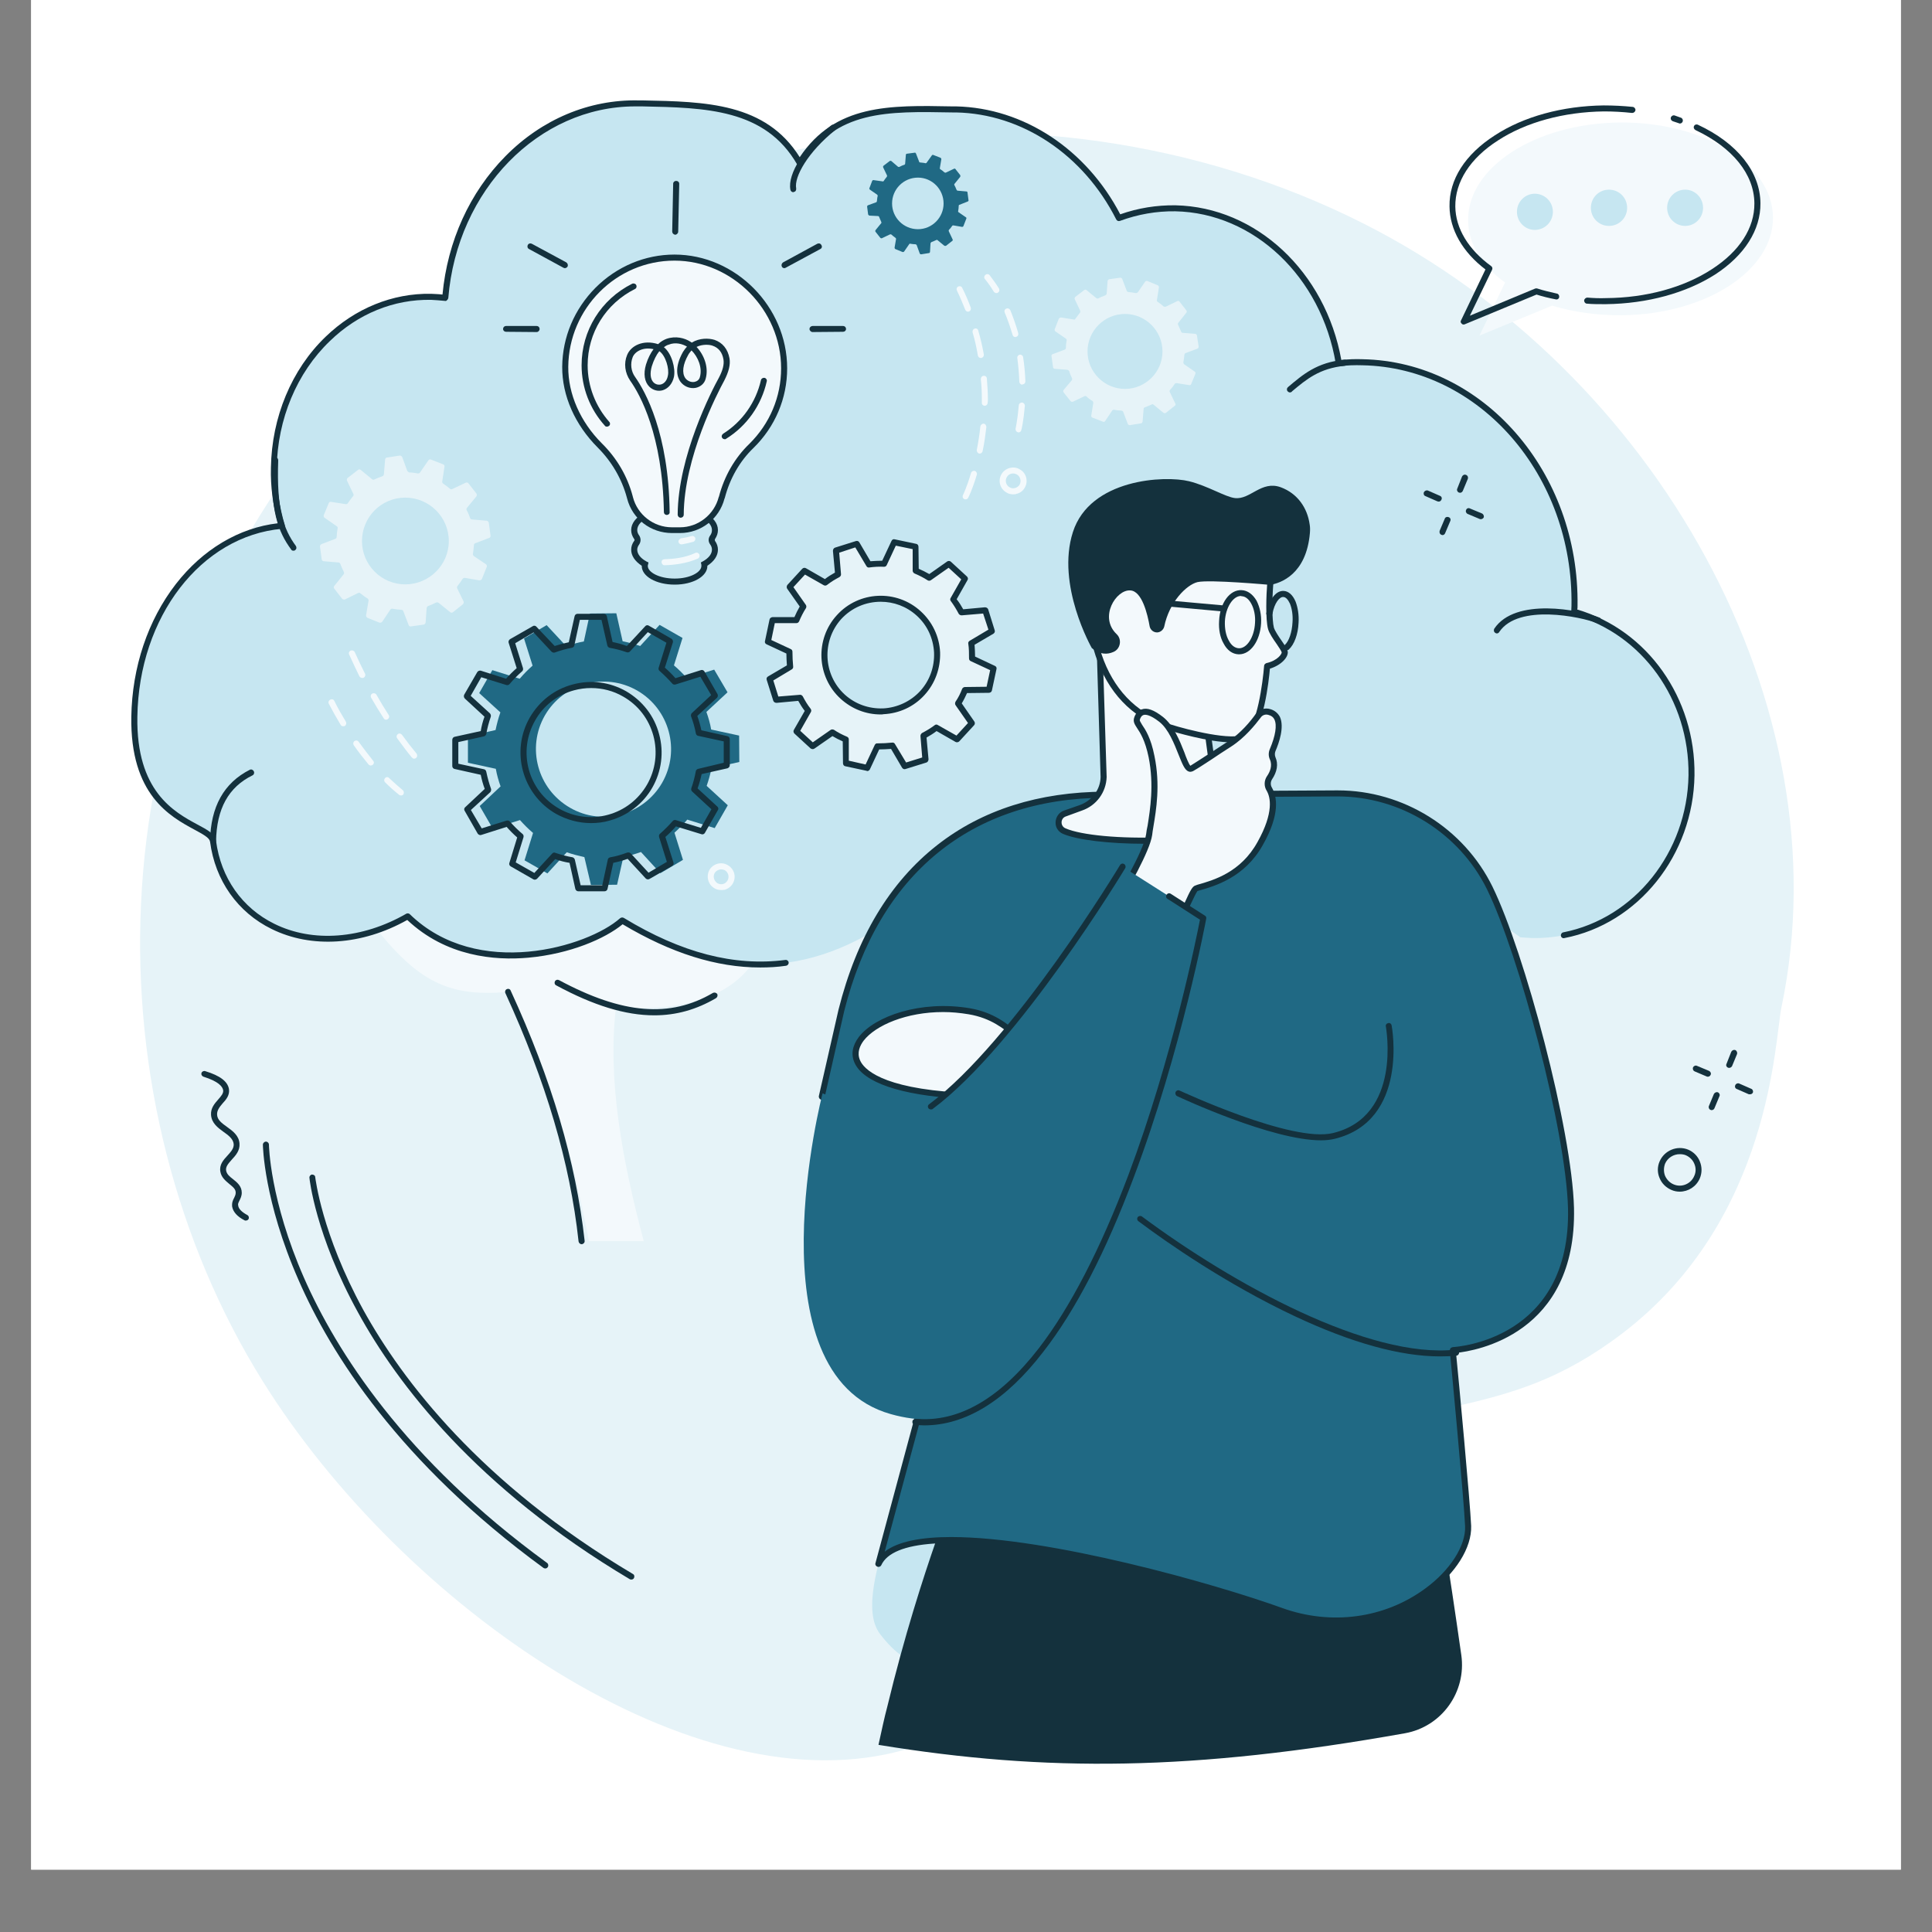 <svg xmlns="http://www.w3.org/2000/svg" xmlns:xlink="http://www.w3.org/1999/xlink" width="40" zoomAndPan="magnify" viewBox="0 0 30 30" height="40" preserveAspectRatio="xMidYMid meet" version="1.0"><rect x="0" y="0" width="30" height="30" fill="#808080" stroke="none"/><defs><clipPath id="37866d4646"><path d="M 0.484 0 L 29.516 0 L 29.516 29.031 L 0.484 29.031 Z M 0.484 0 " clip-rule="nonzero"/></clipPath></defs><g clip-path="url(#37866d4646)"><path fill="#ffffff" d="M 0.484 0 L 29.516 0 L 29.516 29.031 L 0.484 29.031 Z M 0.484 0 " fill-opacity="1" fill-rule="nonzero"/><path fill="#ffffff" d="M 0.484 0 L 29.516 0 L 29.516 29.031 L 0.484 29.031 Z M 0.484 0 " fill-opacity="1" fill-rule="nonzero"/></g><path fill="#e6f3f8" d="M 19.406 22.926 C 16.008 24.68 16.223 26.531 14.082 27.16 C 10.785 28.125 6.242 24.922 4.074 21.438 C 1.418 17.172 1.352 10.918 5.137 6.5 C 9.168 1.789 16.09 0.898 21.176 3.473 C 25.723 5.77 28.641 10.969 27.664 15.633 C 27.555 16.137 27.516 18.926 25.199 20.699 C 23.285 22.16 22.098 21.539 19.406 22.926 " fill-opacity="1" fill-rule="nonzero"/><path fill="#f3f9fc" d="M 5.609 14.109 C 6.418 15.23 6.918 15.488 7.891 15.402 C 8.422 16.34 8.836 17.648 9.145 19.273 L 9.996 19.273 C 9.656 17.992 9.43 16.75 9.566 15.633 C 11.402 15.797 12.016 14.84 11.832 14.141 L 5.609 14.109 " fill-opacity="1" fill-rule="nonzero"/><path fill="#14313d" d="M 10.16 15.766 C 9.711 15.766 9.215 15.613 8.637 15.301 C 8.613 15.289 8.605 15.262 8.617 15.238 C 8.629 15.215 8.656 15.207 8.68 15.219 C 9.668 15.75 10.406 15.809 11.07 15.418 C 11.094 15.406 11.121 15.414 11.137 15.434 C 11.148 15.457 11.141 15.484 11.117 15.5 C 10.816 15.676 10.504 15.766 10.16 15.766 " fill-opacity="1" fill-rule="nonzero"/><path fill="#14313d" d="M 9.031 19.32 C 9.008 19.32 8.988 19.301 8.984 19.277 C 8.852 18.055 8.477 16.793 7.848 15.422 C 7.836 15.398 7.848 15.367 7.871 15.359 C 7.895 15.348 7.922 15.359 7.93 15.383 C 8.566 16.766 8.941 18.035 9.078 19.266 C 9.082 19.293 9.062 19.316 9.035 19.32 C 9.035 19.32 9.035 19.32 9.031 19.32 " fill-opacity="1" fill-rule="nonzero"/><path fill="#c6e6f1" d="M 23.793 14.566 C 25.137 14.59 26.242 13.461 26.266 12.039 C 26.281 10.828 25.508 9.797 24.445 9.5 C 24.445 9.469 24.449 9.438 24.449 9.406 C 24.48 7.352 23.008 5.66 21.156 5.625 C 21.031 5.621 20.91 5.625 20.789 5.641 C 20.562 4.289 19.52 3.262 18.254 3.234 C 17.945 3.23 17.648 3.285 17.371 3.387 C 16.871 2.398 15.934 1.723 14.848 1.699 C 13.816 1.68 12.961 1.645 12.418 2.531 C 11.902 1.625 10.941 1.625 9.914 1.605 C 8.352 1.574 7.051 2.906 6.914 4.625 C 6.84 4.617 6.77 4.613 6.695 4.609 C 5.367 4.586 4.273 5.773 4.25 7.262 C 4.246 7.578 4.293 7.883 4.375 8.164 C 3.113 8.277 2.109 9.555 2.086 11.129 C 2.059 12.797 3.27 12.77 3.309 13.066 C 3.484 14.398 4.953 15.02 6.332 14.23 C 7.398 15.266 9.137 14.758 9.66 14.293 C 10.914 15.051 12.234 15.316 13.707 14.371 C 14.652 15.445 15.68 15.145 16.73 14.43 C 17.777 15.395 18.781 15.379 19.75 14.488 C 20.59 15.121 22.105 15.465 23.262 14.309 L 23.609 14.555 C 23.672 14.559 23.73 14.562 23.793 14.566 " fill-opacity="1" fill-rule="nonzero"/><path fill="#14313d" d="M 11.805 15.023 C 11.125 15.023 10.422 14.801 9.668 14.352 C 9.398 14.574 8.855 14.812 8.203 14.871 C 7.676 14.918 6.926 14.852 6.324 14.285 C 5.621 14.68 4.836 14.73 4.219 14.426 C 3.691 14.168 3.34 13.672 3.262 13.07 C 3.254 13.008 3.148 12.953 3.02 12.883 C 2.645 12.68 2.02 12.344 2.039 11.129 C 2.051 10.359 2.297 9.629 2.73 9.07 C 3.148 8.531 3.711 8.195 4.316 8.125 C 4.238 7.844 4.199 7.555 4.207 7.262 C 4.219 6.48 4.527 5.738 5.055 5.23 C 5.512 4.789 6.094 4.551 6.695 4.562 C 6.754 4.566 6.809 4.566 6.871 4.574 C 6.949 3.746 7.293 2.988 7.848 2.426 C 8.414 1.852 9.148 1.543 9.914 1.559 L 9.977 1.559 C 10.961 1.578 11.891 1.598 12.418 2.441 C 12.969 1.617 13.812 1.633 14.785 1.652 L 14.848 1.652 C 15.895 1.676 16.867 2.316 17.395 3.328 C 17.672 3.23 17.961 3.184 18.254 3.188 C 19.504 3.215 20.582 4.219 20.828 5.59 C 20.938 5.578 21.047 5.574 21.156 5.578 C 23.031 5.613 24.527 7.332 24.496 9.41 C 24.496 9.43 24.496 9.449 24.492 9.465 C 25.582 9.785 26.328 10.84 26.312 12.039 C 26.293 13.277 25.441 14.344 24.293 14.566 C 24.27 14.574 24.242 14.559 24.238 14.531 C 24.234 14.508 24.25 14.48 24.277 14.477 C 25.383 14.258 26.199 13.234 26.219 12.039 C 26.234 10.867 25.5 9.844 24.434 9.547 C 24.414 9.539 24.398 9.52 24.398 9.5 C 24.398 9.469 24.402 9.438 24.402 9.406 C 24.434 7.383 22.977 5.707 21.156 5.672 C 21.035 5.668 20.914 5.672 20.793 5.688 C 20.77 5.688 20.746 5.672 20.742 5.648 C 20.52 4.301 19.469 3.305 18.25 3.281 C 17.957 3.277 17.668 3.328 17.391 3.43 C 17.367 3.438 17.344 3.43 17.332 3.406 C 16.824 2.402 15.871 1.766 14.844 1.746 L 14.785 1.746 C 13.773 1.727 12.977 1.711 12.457 2.555 C 12.449 2.57 12.434 2.578 12.418 2.578 C 12.402 2.578 12.387 2.57 12.379 2.555 C 11.883 1.691 10.957 1.672 9.973 1.652 L 9.91 1.652 C 9.895 1.652 9.879 1.652 9.863 1.652 C 8.367 1.652 7.098 2.949 6.961 4.629 C 6.957 4.641 6.953 4.652 6.941 4.66 C 6.934 4.672 6.922 4.676 6.906 4.672 C 6.832 4.664 6.762 4.66 6.695 4.656 C 6.117 4.645 5.559 4.871 5.121 5.297 C 4.609 5.789 4.309 6.508 4.297 7.266 C 4.293 7.566 4.336 7.867 4.422 8.152 C 4.426 8.164 4.422 8.18 4.414 8.191 C 4.406 8.203 4.395 8.211 4.379 8.211 C 3.121 8.324 2.156 9.578 2.133 11.129 C 2.113 12.289 2.707 12.609 3.062 12.801 C 3.223 12.887 3.34 12.949 3.355 13.059 C 3.43 13.629 3.758 14.098 4.258 14.344 C 4.855 14.641 5.625 14.582 6.309 14.188 C 6.324 14.18 6.348 14.18 6.363 14.195 C 7.414 15.219 9.129 14.703 9.629 14.258 C 9.645 14.246 9.668 14.242 9.688 14.254 C 10.582 14.797 11.402 15.008 12.195 14.906 C 12.219 14.902 12.242 14.918 12.246 14.945 C 12.25 14.969 12.23 14.992 12.207 14.996 C 12.074 15.016 11.938 15.023 11.805 15.023 " fill-opacity="1" fill-rule="nonzero"/><path fill="#14313d" d="M 3.309 13.109 C 3.309 13.109 3.309 13.109 3.305 13.109 C 3.281 13.109 3.262 13.09 3.262 13.062 C 3.27 12.527 3.477 12.156 3.879 11.953 C 3.902 11.941 3.93 11.953 3.941 11.977 C 3.953 12 3.945 12.027 3.922 12.039 C 3.547 12.223 3.363 12.559 3.355 13.066 C 3.355 13.09 3.332 13.109 3.309 13.109 " fill-opacity="1" fill-rule="nonzero"/><path fill="#14313d" d="M 4.555 8.551 C 4.543 8.551 4.527 8.547 4.52 8.531 C 4.316 8.254 4.195 7.922 4.227 7.145 C 4.23 7.117 4.25 7.098 4.277 7.098 C 4.301 7.098 4.32 7.121 4.32 7.148 C 4.293 7.902 4.402 8.215 4.594 8.477 C 4.609 8.5 4.605 8.527 4.582 8.543 C 4.574 8.551 4.566 8.551 4.555 8.551 " fill-opacity="1" fill-rule="nonzero"/><path fill="#14313d" d="M 20.031 6.094 C 20.016 6.094 20.004 6.086 19.996 6.078 C 19.977 6.059 19.98 6.027 20 6.012 L 20.008 6.004 C 20.227 5.82 20.449 5.625 20.875 5.586 C 20.902 5.582 20.922 5.602 20.926 5.629 C 20.93 5.652 20.91 5.676 20.883 5.68 C 20.488 5.719 20.285 5.891 20.066 6.074 L 20.059 6.082 C 20.051 6.09 20.039 6.094 20.031 6.094 " fill-opacity="1" fill-rule="nonzero"/><path fill="#14313d" d="M 23.242 9.836 C 23.234 9.836 23.227 9.832 23.219 9.828 C 23.195 9.812 23.191 9.785 23.203 9.762 C 23.531 9.273 24.527 9.469 24.836 9.59 C 24.859 9.598 24.871 9.625 24.863 9.648 C 24.852 9.672 24.824 9.688 24.801 9.676 C 24.551 9.578 23.578 9.371 23.281 9.812 C 23.273 9.828 23.258 9.836 23.242 9.836 " fill-opacity="1" fill-rule="nonzero"/><path fill="#14313d" d="M 12.316 2.984 C 12.297 2.984 12.277 2.969 12.273 2.945 C 12.227 2.699 12.492 2.281 12.91 1.945 C 12.93 1.93 12.961 1.934 12.977 1.953 C 12.992 1.973 12.988 2.004 12.969 2.02 C 12.547 2.359 12.328 2.746 12.363 2.926 C 12.367 2.953 12.352 2.977 12.328 2.98 C 12.324 2.984 12.32 2.984 12.316 2.984 " fill-opacity="1" fill-rule="nonzero"/><path fill="#e6f3f8" d="M 14.324 10.762 C 13.996 11.117 13.445 11.145 13.086 10.816 C 12.73 10.492 12.703 9.941 13.031 9.582 C 13.355 9.227 13.906 9.199 14.266 9.523 C 14.621 9.852 14.648 10.402 14.324 10.762 Z M 14.984 8.988 L 14.734 8.758 L 14.43 8.969 C 14.363 8.93 14.293 8.891 14.219 8.863 L 14.219 8.492 L 13.887 8.418 L 13.727 8.754 C 13.648 8.75 13.57 8.754 13.492 8.766 L 13.305 8.445 L 12.98 8.551 L 13.012 8.918 C 12.945 8.953 12.879 8.996 12.812 9.047 L 12.492 8.863 L 12.262 9.113 L 12.477 9.418 C 12.434 9.484 12.395 9.555 12.367 9.629 L 11.996 9.629 L 11.922 9.961 L 12.258 10.121 C 12.258 10.199 12.262 10.277 12.27 10.355 L 11.949 10.543 L 12.055 10.867 L 12.422 10.836 C 12.461 10.902 12.504 10.969 12.551 11.035 L 12.367 11.355 L 12.617 11.586 L 12.922 11.371 C 12.988 11.414 13.059 11.453 13.133 11.48 L 13.137 11.852 L 13.469 11.926 L 13.625 11.59 C 13.703 11.59 13.781 11.586 13.859 11.578 L 14.047 11.898 L 14.371 11.793 L 14.34 11.426 C 14.41 11.387 14.477 11.344 14.539 11.297 L 14.859 11.48 L 15.09 11.23 L 14.879 10.926 C 14.918 10.855 14.957 10.785 14.984 10.715 L 15.355 10.711 L 15.43 10.379 L 15.094 10.223 C 15.094 10.145 15.09 10.066 15.082 9.988 L 15.402 9.801 L 15.297 9.477 L 14.93 9.508 C 14.895 9.438 14.852 9.371 14.801 9.309 L 14.984 8.988 " fill-opacity="1" fill-rule="nonzero"/><path fill="#14313d" d="M 13.676 9.344 C 13.449 9.344 13.227 9.434 13.062 9.613 C 12.758 9.953 12.781 10.477 13.117 10.785 C 13.281 10.934 13.492 11.008 13.715 11 C 13.934 10.988 14.141 10.891 14.289 10.73 C 14.438 10.566 14.512 10.355 14.504 10.133 C 14.492 9.91 14.398 9.707 14.234 9.559 C 14.074 9.414 13.875 9.344 13.676 9.344 Z M 13.676 11.094 C 13.445 11.094 13.227 11.008 13.055 10.852 C 12.68 10.512 12.652 9.926 12.996 9.551 C 13.336 9.176 13.922 9.148 14.297 9.492 C 14.477 9.656 14.586 9.883 14.598 10.129 C 14.605 10.375 14.523 10.609 14.355 10.793 C 14.191 10.973 13.965 11.078 13.719 11.09 C 13.703 11.094 13.691 11.094 13.676 11.094 Z M 13.18 11.812 L 13.441 11.871 L 13.582 11.57 C 13.59 11.551 13.609 11.539 13.625 11.543 C 13.703 11.543 13.777 11.539 13.855 11.531 C 13.871 11.527 13.891 11.539 13.898 11.555 L 14.07 11.84 L 14.32 11.762 L 14.293 11.43 C 14.293 11.41 14.301 11.395 14.316 11.383 C 14.383 11.348 14.449 11.309 14.512 11.262 C 14.523 11.25 14.547 11.246 14.562 11.258 L 14.852 11.422 L 15.031 11.227 L 14.84 10.953 C 14.828 10.938 14.828 10.918 14.836 10.898 C 14.879 10.836 14.914 10.766 14.941 10.695 C 14.949 10.68 14.965 10.668 14.984 10.668 L 15.32 10.664 L 15.375 10.406 L 15.074 10.266 C 15.055 10.258 15.047 10.242 15.047 10.223 C 15.047 10.145 15.047 10.07 15.035 9.992 C 15.031 9.977 15.043 9.957 15.059 9.949 L 15.348 9.777 L 15.266 9.527 L 14.934 9.555 C 14.914 9.555 14.898 9.547 14.887 9.531 C 14.852 9.465 14.812 9.398 14.766 9.336 C 14.754 9.324 14.75 9.301 14.762 9.285 L 14.926 8.996 L 14.73 8.816 L 14.457 9.008 C 14.441 9.02 14.422 9.02 14.406 9.012 C 14.34 8.969 14.27 8.934 14.203 8.906 C 14.184 8.898 14.172 8.879 14.172 8.863 L 14.172 8.527 L 13.91 8.473 L 13.77 8.773 C 13.762 8.793 13.746 8.801 13.727 8.801 C 13.652 8.797 13.574 8.801 13.496 8.812 C 13.48 8.816 13.461 8.805 13.453 8.789 L 13.281 8.5 L 13.031 8.582 L 13.059 8.914 C 13.062 8.934 13.051 8.949 13.035 8.961 C 12.969 8.996 12.902 9.035 12.844 9.082 C 12.828 9.094 12.809 9.098 12.789 9.086 L 12.5 8.922 L 12.32 9.117 L 12.512 9.391 C 12.523 9.406 12.523 9.426 12.516 9.441 C 12.473 9.508 12.438 9.578 12.41 9.645 C 12.402 9.664 12.387 9.676 12.367 9.676 L 12.031 9.676 L 11.977 9.938 L 12.277 10.078 C 12.297 10.086 12.305 10.102 12.305 10.121 C 12.305 10.199 12.309 10.273 12.316 10.348 C 12.32 10.367 12.309 10.387 12.293 10.395 L 12.008 10.566 L 12.086 10.816 L 12.418 10.789 C 12.438 10.785 12.453 10.797 12.465 10.812 C 12.5 10.879 12.539 10.945 12.586 11.004 C 12.598 11.02 12.602 11.039 12.59 11.059 L 12.426 11.348 L 12.621 11.527 L 12.895 11.336 C 12.91 11.324 12.93 11.324 12.949 11.332 C 13.012 11.375 13.082 11.41 13.148 11.438 C 13.168 11.445 13.18 11.461 13.18 11.48 Z M 13.469 11.973 C 13.465 11.973 13.461 11.973 13.457 11.969 L 13.125 11.898 C 13.105 11.895 13.09 11.875 13.09 11.852 L 13.086 11.512 C 13.031 11.488 12.977 11.461 12.926 11.43 L 12.645 11.625 C 12.629 11.637 12.602 11.633 12.586 11.621 L 12.336 11.391 C 12.32 11.375 12.316 11.352 12.328 11.332 L 12.496 11.039 C 12.457 10.988 12.426 10.938 12.395 10.883 L 12.059 10.914 C 12.035 10.914 12.016 10.902 12.008 10.883 L 11.906 10.559 C 11.898 10.535 11.906 10.516 11.926 10.504 L 12.219 10.332 C 12.215 10.27 12.211 10.211 12.211 10.148 L 11.902 10.004 C 11.883 9.996 11.871 9.973 11.879 9.953 L 11.949 9.621 C 11.953 9.598 11.973 9.586 11.996 9.582 L 12.336 9.582 C 12.359 9.527 12.387 9.473 12.418 9.418 L 12.223 9.141 C 12.211 9.121 12.215 9.098 12.227 9.082 L 12.457 8.832 C 12.473 8.816 12.496 8.812 12.516 8.824 L 12.809 8.992 C 12.859 8.953 12.91 8.922 12.965 8.891 L 12.934 8.555 C 12.934 8.531 12.945 8.512 12.965 8.504 L 13.289 8.402 C 13.312 8.395 13.332 8.402 13.344 8.422 L 13.516 8.715 C 13.578 8.711 13.637 8.707 13.699 8.707 L 13.844 8.398 C 13.852 8.379 13.875 8.367 13.895 8.375 L 14.227 8.445 C 14.25 8.449 14.262 8.469 14.262 8.492 L 14.266 8.832 C 14.32 8.855 14.375 8.883 14.43 8.914 L 14.707 8.719 C 14.723 8.707 14.75 8.707 14.766 8.723 L 15.016 8.953 C 15.031 8.969 15.035 8.992 15.023 9.008 L 14.855 9.305 C 14.895 9.355 14.926 9.406 14.957 9.461 L 15.293 9.43 C 15.316 9.43 15.336 9.441 15.344 9.461 L 15.445 9.785 C 15.453 9.805 15.445 9.828 15.426 9.84 L 15.133 10.012 C 15.137 10.074 15.141 10.133 15.141 10.195 L 15.449 10.34 C 15.469 10.348 15.48 10.371 15.473 10.391 L 15.402 10.723 C 15.398 10.742 15.379 10.758 15.355 10.758 L 15.016 10.762 C 14.992 10.816 14.965 10.871 14.934 10.922 L 15.129 11.203 C 15.141 11.219 15.141 11.246 15.125 11.262 L 14.895 11.512 C 14.879 11.527 14.855 11.531 14.836 11.52 L 14.543 11.352 C 14.492 11.391 14.441 11.422 14.387 11.453 L 14.418 11.789 C 14.418 11.812 14.406 11.832 14.387 11.84 L 14.062 11.941 C 14.043 11.949 14.02 11.941 14.008 11.922 L 13.836 11.629 C 13.773 11.633 13.715 11.637 13.652 11.637 L 13.508 11.945 C 13.5 11.961 13.484 11.973 13.469 11.973 " fill-opacity="1" fill-rule="nonzero"/><path fill="#206984" d="M 10.281 12.156 C 9.992 12.656 9.352 12.832 8.852 12.543 C 8.348 12.254 8.172 11.613 8.461 11.109 C 8.75 10.609 9.391 10.434 9.895 10.723 C 10.395 11.012 10.57 11.652 10.281 12.156 Z M 10.598 9.906 L 10.242 9.703 L 9.941 10.031 C 9.852 10 9.762 9.977 9.668 9.957 L 9.57 9.523 L 9.16 9.527 L 9.066 9.961 C 8.973 9.977 8.879 10.004 8.793 10.035 L 8.488 9.707 L 8.137 9.914 L 8.27 10.336 C 8.199 10.398 8.133 10.465 8.07 10.539 L 7.645 10.406 L 7.441 10.762 L 7.77 11.062 C 7.738 11.152 7.715 11.242 7.695 11.336 L 7.266 11.434 L 7.266 11.844 L 7.699 11.938 C 7.715 12.031 7.742 12.125 7.773 12.211 L 7.449 12.516 L 7.652 12.867 L 8.074 12.734 C 8.137 12.805 8.203 12.871 8.277 12.934 L 8.145 13.359 L 8.5 13.562 L 8.801 13.234 C 8.891 13.266 8.984 13.289 9.074 13.309 L 9.176 13.742 L 9.582 13.738 L 9.68 13.305 C 9.77 13.289 9.863 13.262 9.953 13.23 L 10.254 13.559 L 10.605 13.352 L 10.473 12.93 C 10.543 12.867 10.609 12.801 10.672 12.727 L 11.098 12.859 L 11.301 12.504 L 10.973 12.203 C 11.004 12.113 11.031 12.023 11.047 11.93 L 11.48 11.832 L 11.477 11.422 L 11.043 11.328 C 11.027 11.234 11 11.141 10.969 11.055 L 11.297 10.75 L 11.09 10.398 L 10.668 10.531 C 10.605 10.461 10.539 10.395 10.465 10.332 L 10.598 9.906 " fill-opacity="1" fill-rule="nonzero"/><path fill="#14313d" d="M 9.18 10.684 C 9.09 10.684 9.004 10.695 8.914 10.719 C 8.656 10.789 8.441 10.953 8.309 11.188 C 8.035 11.668 8.199 12.281 8.68 12.555 C 8.91 12.688 9.184 12.723 9.441 12.652 C 9.699 12.582 9.914 12.414 10.047 12.184 C 10.18 11.953 10.215 11.68 10.145 11.422 C 10.074 11.164 9.91 10.949 9.676 10.816 C 9.523 10.727 9.352 10.684 9.18 10.684 Z M 9.176 12.781 C 8.988 12.781 8.801 12.73 8.633 12.637 C 8.109 12.336 7.926 11.664 8.227 11.141 C 8.375 10.887 8.609 10.703 8.891 10.629 C 9.176 10.551 9.469 10.59 9.723 10.734 C 9.977 10.883 10.16 11.117 10.234 11.398 C 10.312 11.68 10.273 11.977 10.129 12.23 C 9.984 12.484 9.746 12.664 9.465 12.742 C 9.371 12.77 9.273 12.781 9.176 12.781 Z M 8.605 13.238 C 8.613 13.238 8.617 13.242 8.621 13.242 C 8.711 13.273 8.801 13.297 8.891 13.312 C 8.906 13.316 8.922 13.332 8.926 13.348 L 9.016 13.746 L 9.352 13.746 L 9.438 13.348 C 9.441 13.328 9.457 13.316 9.477 13.312 C 9.566 13.297 9.656 13.27 9.742 13.238 C 9.758 13.234 9.781 13.238 9.793 13.25 L 10.07 13.551 L 10.355 13.383 L 10.234 12.996 C 10.23 12.977 10.234 12.957 10.25 12.945 C 10.316 12.887 10.383 12.82 10.445 12.75 C 10.457 12.734 10.477 12.73 10.492 12.734 L 10.883 12.855 L 11.047 12.566 L 10.746 12.289 C 10.734 12.277 10.73 12.258 10.734 12.242 C 10.766 12.152 10.789 12.062 10.805 11.973 C 10.809 11.957 10.824 11.941 10.844 11.938 L 11.238 11.844 L 11.238 11.512 L 10.84 11.426 C 10.82 11.422 10.809 11.406 10.805 11.387 C 10.789 11.297 10.762 11.207 10.73 11.121 C 10.727 11.105 10.73 11.082 10.746 11.07 L 11.043 10.793 L 10.875 10.508 L 10.488 10.629 C 10.469 10.633 10.449 10.629 10.438 10.613 C 10.379 10.547 10.312 10.48 10.242 10.418 C 10.227 10.406 10.223 10.387 10.227 10.371 L 10.348 9.98 L 10.059 9.816 L 9.781 10.117 C 9.77 10.129 9.75 10.133 9.734 10.129 C 9.645 10.098 9.555 10.074 9.465 10.059 C 9.449 10.055 9.434 10.039 9.43 10.02 L 9.34 9.625 L 9.004 9.625 L 8.918 10.023 C 8.914 10.043 8.898 10.055 8.879 10.059 C 8.789 10.074 8.699 10.102 8.613 10.133 C 8.598 10.137 8.578 10.133 8.562 10.117 L 8.285 9.82 L 8 9.988 L 8.121 10.375 C 8.125 10.395 8.121 10.414 8.105 10.426 C 8.039 10.484 7.973 10.551 7.914 10.621 C 7.902 10.637 7.883 10.641 7.863 10.637 L 7.473 10.516 L 7.309 10.805 L 7.609 11.078 C 7.621 11.094 7.625 11.113 7.621 11.129 C 7.59 11.219 7.566 11.309 7.551 11.398 C 7.547 11.414 7.531 11.43 7.516 11.434 L 7.117 11.523 L 7.117 11.859 L 7.516 11.945 C 7.535 11.949 7.547 11.965 7.551 11.984 C 7.57 12.074 7.594 12.164 7.625 12.25 C 7.629 12.266 7.625 12.285 7.613 12.301 L 7.312 12.578 L 7.48 12.863 L 7.867 12.742 C 7.887 12.738 7.906 12.742 7.918 12.758 C 7.977 12.824 8.043 12.891 8.113 12.949 C 8.129 12.961 8.133 12.98 8.129 13 L 8.008 13.391 L 8.297 13.555 L 8.574 13.254 C 8.582 13.246 8.594 13.238 8.605 13.238 Z M 8.98 13.84 C 8.957 13.84 8.941 13.824 8.934 13.805 L 8.844 13.398 C 8.77 13.387 8.695 13.367 8.621 13.34 L 8.34 13.645 C 8.324 13.66 8.301 13.664 8.285 13.656 L 7.93 13.453 C 7.91 13.441 7.902 13.418 7.91 13.398 L 8.031 13.004 C 7.973 12.953 7.918 12.898 7.867 12.84 L 7.473 12.965 C 7.453 12.973 7.43 12.961 7.418 12.945 L 7.215 12.59 C 7.203 12.574 7.207 12.547 7.223 12.535 L 7.527 12.25 C 7.5 12.18 7.48 12.105 7.465 12.031 L 7.062 11.941 C 7.039 11.938 7.023 11.918 7.023 11.895 L 7.023 11.488 C 7.023 11.465 7.039 11.445 7.059 11.441 L 7.465 11.352 C 7.477 11.277 7.496 11.203 7.523 11.129 L 7.219 10.848 C 7.203 10.832 7.199 10.809 7.207 10.789 L 7.41 10.438 C 7.422 10.418 7.445 10.41 7.465 10.414 L 7.859 10.539 C 7.91 10.48 7.965 10.426 8.023 10.375 L 7.898 9.98 C 7.891 9.961 7.902 9.938 7.918 9.926 L 8.273 9.723 C 8.289 9.711 8.316 9.715 8.328 9.73 L 8.613 10.031 C 8.684 10.008 8.758 9.988 8.832 9.973 L 8.922 9.57 C 8.926 9.547 8.945 9.531 8.969 9.531 L 9.375 9.531 C 9.398 9.531 9.418 9.547 9.422 9.566 L 9.512 9.969 C 9.586 9.984 9.66 10.004 9.734 10.031 L 10.016 9.727 C 10.031 9.707 10.055 9.703 10.074 9.715 L 10.426 9.918 C 10.445 9.93 10.453 9.953 10.449 9.973 L 10.324 10.367 C 10.383 10.418 10.438 10.473 10.488 10.531 L 10.883 10.406 C 10.902 10.398 10.926 10.406 10.938 10.426 L 11.141 10.777 C 11.152 10.797 11.148 10.82 11.133 10.836 L 10.828 11.117 C 10.855 11.191 10.875 11.266 10.891 11.34 L 11.293 11.43 C 11.316 11.434 11.332 11.453 11.332 11.477 L 11.332 11.883 C 11.332 11.906 11.316 11.922 11.297 11.93 L 10.895 12.02 C 10.879 12.094 10.859 12.168 10.832 12.242 L 11.137 12.523 C 11.156 12.539 11.16 12.562 11.148 12.578 L 10.945 12.934 C 10.934 12.953 10.91 12.961 10.891 12.953 L 10.496 12.832 C 10.445 12.891 10.391 12.945 10.332 12.996 L 10.457 13.391 C 10.465 13.41 10.457 13.434 10.438 13.445 L 10.086 13.648 C 10.066 13.66 10.043 13.656 10.027 13.641 L 9.746 13.336 C 9.672 13.363 9.598 13.383 9.523 13.398 L 9.434 13.801 C 9.43 13.824 9.41 13.84 9.387 13.84 L 8.98 13.84 " fill-opacity="1" fill-rule="nonzero"/><path fill="#e6f3f8" d="M 17.469 6.039 C 17.148 6.039 16.887 5.777 16.887 5.457 C 16.887 5.137 17.148 4.875 17.469 4.875 C 17.789 4.875 18.051 5.137 18.051 5.457 C 18.051 5.777 17.789 6.039 17.469 6.039 Z M 18.586 5.211 C 18.586 5.195 18.574 5.188 18.562 5.184 L 18.363 5.168 C 18.352 5.168 18.344 5.16 18.34 5.148 C 18.324 5.113 18.309 5.078 18.293 5.043 C 18.289 5.031 18.289 5.02 18.297 5.012 L 18.422 4.855 C 18.43 4.848 18.43 4.832 18.422 4.82 L 18.316 4.684 C 18.309 4.672 18.293 4.668 18.281 4.676 L 18.102 4.762 C 18.09 4.766 18.078 4.762 18.066 4.758 C 18.039 4.73 18.008 4.707 17.977 4.688 C 17.965 4.68 17.961 4.668 17.965 4.656 L 17.996 4.461 C 17.996 4.449 17.988 4.434 17.977 4.43 L 17.816 4.363 C 17.805 4.359 17.789 4.363 17.781 4.375 L 17.668 4.539 C 17.66 4.547 17.648 4.551 17.637 4.551 C 17.602 4.543 17.562 4.539 17.523 4.535 C 17.512 4.535 17.5 4.527 17.496 4.516 L 17.426 4.332 C 17.422 4.32 17.41 4.312 17.395 4.312 L 17.223 4.336 C 17.211 4.34 17.199 4.352 17.199 4.363 L 17.184 4.562 C 17.18 4.574 17.172 4.582 17.164 4.586 C 17.125 4.602 17.09 4.613 17.055 4.633 C 17.047 4.637 17.035 4.637 17.023 4.629 L 16.871 4.504 C 16.859 4.496 16.844 4.496 16.836 4.504 L 16.699 4.609 C 16.688 4.617 16.684 4.633 16.688 4.645 L 16.773 4.824 C 16.777 4.836 16.777 4.848 16.77 4.855 C 16.746 4.887 16.723 4.918 16.699 4.949 C 16.695 4.961 16.684 4.965 16.672 4.961 L 16.477 4.93 C 16.461 4.93 16.449 4.938 16.441 4.949 L 16.379 5.109 C 16.371 5.121 16.379 5.137 16.387 5.145 L 16.551 5.258 C 16.562 5.266 16.566 5.277 16.562 5.289 C 16.555 5.324 16.551 5.363 16.551 5.402 C 16.551 5.414 16.543 5.426 16.531 5.43 L 16.344 5.5 C 16.332 5.504 16.324 5.516 16.328 5.531 L 16.352 5.703 C 16.352 5.715 16.363 5.727 16.379 5.727 L 16.574 5.742 C 16.586 5.746 16.598 5.754 16.602 5.762 C 16.613 5.801 16.629 5.836 16.645 5.871 C 16.652 5.879 16.648 5.895 16.645 5.902 L 16.516 6.055 C 16.508 6.066 16.508 6.082 16.516 6.094 L 16.625 6.23 C 16.633 6.238 16.648 6.242 16.66 6.238 L 16.84 6.152 C 16.848 6.148 16.863 6.148 16.871 6.156 C 16.898 6.184 16.93 6.207 16.965 6.227 C 16.973 6.234 16.977 6.246 16.977 6.254 L 16.945 6.453 C 16.941 6.465 16.949 6.477 16.961 6.484 L 17.125 6.547 C 17.137 6.555 17.152 6.551 17.16 6.539 L 17.27 6.375 C 17.277 6.367 17.289 6.359 17.301 6.363 C 17.34 6.371 17.375 6.375 17.414 6.375 C 17.426 6.379 17.438 6.383 17.441 6.395 L 17.512 6.582 C 17.516 6.594 17.531 6.602 17.543 6.602 L 17.715 6.574 C 17.73 6.574 17.738 6.562 17.742 6.547 L 17.758 6.352 C 17.758 6.34 17.766 6.328 17.777 6.324 C 17.812 6.312 17.848 6.297 17.883 6.281 C 17.895 6.273 17.906 6.277 17.914 6.285 L 18.066 6.41 C 18.078 6.418 18.094 6.418 18.105 6.41 L 18.242 6.301 C 18.254 6.293 18.258 6.277 18.25 6.266 L 18.164 6.086 C 18.16 6.078 18.16 6.062 18.168 6.055 C 18.195 6.027 18.219 5.996 18.238 5.965 C 18.246 5.953 18.258 5.949 18.27 5.949 L 18.465 5.98 C 18.477 5.984 18.492 5.977 18.496 5.965 L 18.562 5.805 C 18.566 5.789 18.562 5.777 18.551 5.77 L 18.387 5.656 C 18.379 5.648 18.375 5.637 18.375 5.625 C 18.383 5.586 18.387 5.551 18.391 5.512 C 18.391 5.5 18.398 5.488 18.406 5.484 L 18.594 5.414 C 18.605 5.41 18.613 5.395 18.613 5.383 L 18.586 5.211 " fill-opacity="1" fill-rule="nonzero"/><path fill="#e6f3f8" d="M 6.293 9.074 C 5.922 9.074 5.621 8.773 5.621 8.402 C 5.621 8.027 5.922 7.727 6.293 7.727 C 6.664 7.727 6.969 8.027 6.969 8.402 C 6.969 8.773 6.664 9.074 6.293 9.074 Z M 7.59 8.117 C 7.586 8.102 7.574 8.09 7.559 8.086 L 7.328 8.066 C 7.316 8.066 7.305 8.059 7.301 8.047 C 7.285 8.004 7.27 7.961 7.246 7.922 C 7.242 7.91 7.242 7.895 7.25 7.887 L 7.398 7.707 C 7.406 7.695 7.406 7.676 7.398 7.664 L 7.273 7.504 C 7.266 7.492 7.246 7.488 7.23 7.496 L 7.023 7.594 C 7.012 7.602 6.996 7.598 6.988 7.59 C 6.953 7.559 6.918 7.535 6.879 7.508 C 6.871 7.5 6.863 7.488 6.867 7.477 L 6.902 7.246 C 6.906 7.23 6.895 7.215 6.883 7.211 L 6.695 7.137 C 6.68 7.129 6.664 7.133 6.652 7.148 L 6.523 7.336 C 6.516 7.348 6.504 7.352 6.488 7.352 C 6.445 7.344 6.402 7.336 6.355 7.336 C 6.344 7.332 6.332 7.324 6.324 7.312 L 6.246 7.098 C 6.238 7.082 6.223 7.074 6.207 7.074 L 6.008 7.105 C 5.992 7.105 5.98 7.121 5.98 7.137 L 5.961 7.363 C 5.961 7.379 5.949 7.391 5.938 7.395 C 5.895 7.41 5.855 7.426 5.812 7.445 C 5.801 7.453 5.789 7.449 5.777 7.441 L 5.602 7.297 C 5.586 7.285 5.57 7.285 5.559 7.297 L 5.398 7.422 C 5.387 7.43 5.383 7.449 5.387 7.461 L 5.488 7.672 C 5.492 7.684 5.492 7.695 5.48 7.707 C 5.453 7.742 5.426 7.777 5.402 7.812 C 5.395 7.824 5.383 7.832 5.367 7.828 L 5.141 7.793 C 5.125 7.789 5.109 7.797 5.105 7.812 L 5.027 8 C 5.023 8.016 5.027 8.031 5.039 8.039 L 5.23 8.172 C 5.242 8.18 5.246 8.191 5.242 8.207 C 5.234 8.25 5.23 8.293 5.227 8.34 C 5.227 8.352 5.219 8.363 5.207 8.367 L 4.992 8.449 C 4.977 8.457 4.965 8.473 4.969 8.488 L 4.996 8.688 C 5 8.703 5.012 8.715 5.027 8.715 L 5.258 8.734 C 5.27 8.734 5.281 8.746 5.285 8.758 C 5.301 8.801 5.32 8.84 5.34 8.883 C 5.344 8.895 5.344 8.906 5.336 8.918 L 5.191 9.098 C 5.18 9.109 5.18 9.125 5.188 9.137 L 5.312 9.297 C 5.324 9.309 5.34 9.312 5.355 9.309 L 5.562 9.207 C 5.574 9.203 5.59 9.203 5.598 9.215 C 5.633 9.242 5.668 9.27 5.707 9.293 C 5.719 9.301 5.723 9.312 5.723 9.328 L 5.684 9.555 C 5.684 9.57 5.691 9.586 5.707 9.594 L 5.891 9.668 C 5.906 9.672 5.922 9.668 5.934 9.656 L 6.062 9.465 C 6.07 9.453 6.086 9.449 6.098 9.453 C 6.141 9.461 6.188 9.465 6.23 9.469 C 6.246 9.469 6.258 9.477 6.262 9.488 L 6.344 9.703 C 6.348 9.719 6.363 9.73 6.379 9.727 L 6.578 9.699 C 6.594 9.695 6.605 9.684 6.609 9.668 L 6.625 9.438 C 6.629 9.426 6.637 9.414 6.648 9.41 C 6.691 9.395 6.734 9.375 6.773 9.355 C 6.785 9.352 6.797 9.352 6.809 9.359 L 6.988 9.504 C 7 9.516 7.016 9.516 7.031 9.508 L 7.188 9.383 C 7.199 9.371 7.203 9.355 7.199 9.34 L 7.098 9.133 C 7.094 9.121 7.098 9.105 7.105 9.098 C 7.133 9.062 7.16 9.027 7.184 8.988 C 7.191 8.977 7.207 8.973 7.219 8.973 L 7.445 9.012 C 7.461 9.012 7.477 9.004 7.484 8.988 L 7.559 8.801 C 7.562 8.789 7.559 8.77 7.547 8.762 L 7.355 8.633 C 7.348 8.625 7.34 8.609 7.344 8.598 C 7.352 8.555 7.355 8.508 7.359 8.465 C 7.359 8.449 7.367 8.438 7.383 8.434 L 7.598 8.352 C 7.609 8.348 7.621 8.332 7.617 8.316 L 7.59 8.117 " fill-opacity="1" fill-rule="nonzero"/><path fill="#206984" d="M 14.254 3.559 C 14.031 3.559 13.852 3.379 13.852 3.16 C 13.852 2.938 14.031 2.758 14.254 2.758 C 14.473 2.758 14.652 2.938 14.652 3.16 C 14.652 3.379 14.473 3.559 14.254 3.559 Z M 15.023 2.988 C 15.023 2.98 15.016 2.973 15.008 2.973 L 14.871 2.961 C 14.863 2.961 14.855 2.953 14.852 2.945 C 14.844 2.922 14.832 2.898 14.82 2.875 C 14.816 2.867 14.816 2.859 14.824 2.852 L 14.91 2.746 C 14.914 2.738 14.914 2.727 14.91 2.719 L 14.836 2.625 C 14.832 2.617 14.82 2.617 14.812 2.621 L 14.688 2.68 C 14.68 2.684 14.672 2.68 14.664 2.676 C 14.645 2.66 14.625 2.641 14.602 2.629 C 14.594 2.625 14.594 2.617 14.594 2.609 L 14.617 2.473 C 14.617 2.465 14.613 2.453 14.602 2.449 L 14.492 2.406 C 14.484 2.402 14.473 2.406 14.469 2.414 L 14.391 2.523 C 14.387 2.531 14.379 2.535 14.371 2.535 C 14.344 2.527 14.316 2.527 14.289 2.523 C 14.281 2.523 14.273 2.52 14.273 2.512 L 14.223 2.383 C 14.219 2.375 14.211 2.367 14.203 2.371 L 14.082 2.387 C 14.074 2.387 14.066 2.395 14.066 2.406 L 14.055 2.543 C 14.055 2.551 14.047 2.555 14.043 2.559 C 14.016 2.566 13.992 2.578 13.969 2.59 C 13.961 2.594 13.953 2.594 13.945 2.59 L 13.84 2.5 C 13.832 2.496 13.82 2.496 13.816 2.5 L 13.719 2.574 C 13.711 2.582 13.711 2.59 13.715 2.602 L 13.773 2.723 C 13.777 2.73 13.773 2.738 13.77 2.746 C 13.754 2.766 13.738 2.785 13.723 2.809 C 13.719 2.816 13.711 2.82 13.703 2.816 L 13.566 2.797 C 13.559 2.793 13.547 2.801 13.543 2.809 L 13.5 2.922 C 13.496 2.93 13.5 2.938 13.508 2.945 L 13.621 3.023 C 13.625 3.027 13.629 3.035 13.629 3.043 C 13.621 3.066 13.621 3.094 13.617 3.121 C 13.617 3.129 13.613 3.137 13.605 3.141 L 13.477 3.188 C 13.469 3.191 13.465 3.199 13.465 3.211 L 13.48 3.328 C 13.484 3.34 13.492 3.344 13.5 3.348 L 13.637 3.355 C 13.645 3.359 13.652 3.363 13.652 3.371 C 13.664 3.395 13.672 3.422 13.684 3.445 C 13.688 3.453 13.688 3.461 13.684 3.465 L 13.598 3.57 C 13.59 3.578 13.59 3.59 13.594 3.598 L 13.668 3.691 C 13.676 3.699 13.684 3.703 13.695 3.699 L 13.816 3.641 C 13.824 3.637 13.832 3.637 13.84 3.641 C 13.859 3.66 13.883 3.676 13.902 3.691 C 13.91 3.695 13.914 3.703 13.914 3.711 L 13.891 3.844 C 13.891 3.855 13.895 3.863 13.902 3.867 L 14.016 3.914 C 14.023 3.914 14.031 3.914 14.039 3.906 L 14.117 3.793 C 14.121 3.785 14.129 3.781 14.137 3.785 C 14.164 3.789 14.188 3.793 14.215 3.793 C 14.223 3.793 14.23 3.801 14.234 3.805 L 14.281 3.934 C 14.285 3.945 14.293 3.949 14.305 3.949 L 14.422 3.93 C 14.434 3.93 14.438 3.922 14.441 3.914 L 14.449 3.777 C 14.453 3.77 14.457 3.762 14.465 3.758 C 14.488 3.75 14.516 3.738 14.539 3.727 C 14.547 3.723 14.555 3.723 14.559 3.73 L 14.664 3.816 C 14.672 3.82 14.684 3.82 14.691 3.816 L 14.785 3.742 C 14.793 3.738 14.797 3.727 14.793 3.719 L 14.734 3.594 C 14.73 3.586 14.73 3.578 14.734 3.57 C 14.754 3.551 14.77 3.531 14.785 3.508 C 14.789 3.5 14.797 3.5 14.805 3.5 L 14.938 3.523 C 14.949 3.523 14.957 3.52 14.961 3.508 L 15.004 3.398 C 15.008 3.391 15.008 3.379 15 3.375 L 14.887 3.297 C 14.879 3.293 14.875 3.285 14.879 3.273 C 14.883 3.25 14.887 3.223 14.887 3.195 C 14.887 3.188 14.891 3.18 14.898 3.18 L 15.027 3.129 C 15.035 3.125 15.043 3.117 15.039 3.109 L 15.023 2.988 " fill-opacity="1" fill-rule="nonzero"/><path fill="#f3f9fc" d="M 15.031 4.84 C 15.012 4.84 14.996 4.828 14.988 4.809 C 14.949 4.711 14.906 4.609 14.859 4.512 C 14.848 4.488 14.855 4.461 14.879 4.449 C 14.902 4.438 14.93 4.445 14.941 4.469 C 14.992 4.57 15.035 4.672 15.074 4.777 C 15.082 4.801 15.07 4.828 15.047 4.836 C 15.043 4.84 15.035 4.84 15.031 4.84 Z M 15.23 5.559 C 15.207 5.559 15.188 5.543 15.184 5.52 C 15.164 5.398 15.137 5.277 15.102 5.16 C 15.098 5.137 15.109 5.109 15.137 5.102 C 15.16 5.094 15.188 5.109 15.191 5.137 C 15.227 5.258 15.254 5.379 15.277 5.504 C 15.281 5.527 15.266 5.551 15.238 5.559 C 15.234 5.559 15.234 5.559 15.23 5.559 Z M 15.289 6.301 C 15.266 6.301 15.242 6.277 15.246 6.254 C 15.246 6.238 15.246 6.219 15.246 6.203 C 15.246 6.098 15.242 5.988 15.23 5.887 C 15.23 5.859 15.25 5.836 15.273 5.836 C 15.301 5.832 15.324 5.852 15.324 5.879 C 15.332 5.984 15.34 6.094 15.34 6.203 C 15.34 6.219 15.34 6.238 15.336 6.254 C 15.336 6.281 15.316 6.301 15.289 6.301 Z M 15.215 7.043 C 15.211 7.043 15.207 7.043 15.203 7.043 C 15.18 7.035 15.164 7.012 15.168 6.984 C 15.191 6.867 15.211 6.742 15.223 6.621 C 15.227 6.598 15.25 6.578 15.273 6.578 C 15.301 6.582 15.316 6.605 15.316 6.633 C 15.301 6.758 15.285 6.883 15.258 7.004 C 15.254 7.027 15.234 7.043 15.215 7.043 Z M 14.996 7.754 C 14.988 7.754 14.98 7.754 14.973 7.75 C 14.949 7.738 14.941 7.711 14.953 7.688 C 14.953 7.688 15.016 7.559 15.078 7.344 C 15.086 7.32 15.113 7.305 15.137 7.312 C 15.16 7.32 15.176 7.348 15.168 7.371 C 15.102 7.594 15.039 7.723 15.035 7.727 C 15.027 7.746 15.012 7.754 14.996 7.754 " fill-opacity="1" fill-rule="nonzero"/><path fill="#f3f9fc" d="M 15.473 4.551 C 15.457 4.551 15.441 4.543 15.43 4.527 C 15.391 4.461 15.344 4.395 15.293 4.332 C 15.277 4.312 15.281 4.281 15.305 4.266 C 15.324 4.25 15.352 4.254 15.367 4.273 C 15.418 4.34 15.469 4.41 15.512 4.48 C 15.523 4.5 15.52 4.531 15.496 4.543 C 15.488 4.551 15.48 4.551 15.473 4.551 Z M 15.766 5.234 C 15.746 5.234 15.727 5.219 15.723 5.199 C 15.688 5.082 15.648 4.965 15.602 4.855 C 15.59 4.828 15.602 4.801 15.625 4.793 C 15.648 4.781 15.676 4.793 15.688 4.816 C 15.734 4.93 15.777 5.051 15.812 5.176 C 15.816 5.199 15.805 5.227 15.777 5.23 C 15.773 5.234 15.77 5.234 15.766 5.234 Z M 15.875 5.973 C 15.848 5.973 15.828 5.949 15.828 5.926 C 15.824 5.801 15.812 5.68 15.797 5.559 C 15.793 5.535 15.809 5.512 15.836 5.508 C 15.859 5.504 15.883 5.52 15.887 5.547 C 15.906 5.668 15.918 5.797 15.922 5.922 C 15.922 5.949 15.902 5.969 15.875 5.969 C 15.875 5.973 15.875 5.973 15.875 5.973 Z M 15.816 6.715 C 15.812 6.715 15.809 6.715 15.805 6.711 C 15.781 6.707 15.766 6.68 15.77 6.656 C 15.77 6.656 15.801 6.516 15.82 6.293 C 15.82 6.27 15.844 6.25 15.871 6.25 C 15.895 6.254 15.914 6.273 15.914 6.301 C 15.895 6.527 15.863 6.672 15.859 6.676 C 15.855 6.699 15.836 6.715 15.816 6.715 " fill-opacity="1" fill-rule="nonzero"/><path fill="#f3f9fc" d="M 5.625 10.527 C 5.609 10.527 5.594 10.52 5.582 10.504 C 5.527 10.391 5.473 10.277 5.422 10.164 C 5.41 10.141 5.422 10.113 5.445 10.102 C 5.469 10.094 5.496 10.102 5.508 10.125 C 5.559 10.238 5.613 10.352 5.668 10.461 C 5.68 10.484 5.668 10.512 5.648 10.523 C 5.641 10.527 5.633 10.527 5.625 10.527 Z M 5.996 11.176 C 5.98 11.176 5.965 11.168 5.957 11.152 C 5.891 11.051 5.824 10.941 5.762 10.832 C 5.75 10.809 5.758 10.781 5.781 10.77 C 5.801 10.758 5.832 10.766 5.844 10.785 C 5.906 10.895 5.969 11 6.035 11.102 C 6.051 11.125 6.043 11.152 6.02 11.168 C 6.012 11.172 6.004 11.176 5.996 11.176 Z M 6.43 11.781 C 6.418 11.781 6.406 11.773 6.395 11.762 C 6.316 11.668 6.242 11.566 6.168 11.465 C 6.152 11.445 6.156 11.414 6.18 11.398 C 6.199 11.383 6.227 11.391 6.242 11.41 C 6.316 11.512 6.391 11.609 6.469 11.703 C 6.484 11.727 6.48 11.754 6.461 11.77 C 6.453 11.777 6.441 11.781 6.43 11.781 " fill-opacity="1" fill-rule="nonzero"/><path fill="#f3f9fc" d="M 5.328 11.277 C 5.312 11.277 5.297 11.27 5.289 11.254 C 5.227 11.152 5.164 11.039 5.105 10.926 C 5.094 10.902 5.105 10.875 5.129 10.863 C 5.152 10.852 5.18 10.859 5.191 10.883 C 5.246 10.996 5.309 11.105 5.371 11.207 C 5.383 11.23 5.375 11.258 5.355 11.273 C 5.348 11.277 5.336 11.277 5.328 11.277 Z M 5.758 11.887 C 5.746 11.887 5.734 11.883 5.723 11.871 C 5.645 11.777 5.566 11.676 5.492 11.57 C 5.48 11.551 5.484 11.52 5.504 11.508 C 5.527 11.492 5.555 11.496 5.57 11.52 C 5.645 11.621 5.719 11.719 5.793 11.812 C 5.812 11.832 5.809 11.859 5.789 11.875 C 5.781 11.883 5.77 11.887 5.758 11.887 Z M 6.227 12.352 C 6.215 12.352 6.203 12.348 6.195 12.34 C 6.121 12.281 6.051 12.219 5.98 12.148 C 5.961 12.129 5.961 12.102 5.98 12.082 C 5.996 12.062 6.027 12.062 6.043 12.082 C 6.113 12.148 6.184 12.211 6.254 12.27 C 6.273 12.285 6.277 12.316 6.262 12.336 C 6.254 12.348 6.238 12.352 6.227 12.352 " fill-opacity="1" fill-rule="nonzero"/><path fill="#f3f9fc" d="M 11.199 13.5 C 11.16 13.5 11.121 13.52 11.098 13.555 C 11.066 13.609 11.086 13.68 11.141 13.715 C 11.168 13.73 11.199 13.734 11.227 13.727 C 11.258 13.719 11.281 13.699 11.297 13.672 C 11.328 13.617 11.312 13.547 11.254 13.512 C 11.238 13.504 11.219 13.5 11.199 13.5 Z M 11.199 13.82 C 11.16 13.82 11.125 13.812 11.094 13.793 C 10.996 13.738 10.961 13.609 11.016 13.508 C 11.074 13.41 11.203 13.375 11.301 13.434 C 11.402 13.492 11.438 13.617 11.379 13.719 C 11.352 13.766 11.305 13.801 11.254 13.816 C 11.234 13.82 11.215 13.82 11.199 13.82 " fill-opacity="1" fill-rule="nonzero"/><path fill="#f3f9fc" d="M 15.73 7.352 C 15.723 7.352 15.711 7.355 15.703 7.355 C 15.672 7.363 15.648 7.383 15.633 7.41 C 15.602 7.465 15.621 7.535 15.676 7.566 C 15.699 7.582 15.73 7.586 15.762 7.578 C 15.793 7.57 15.816 7.551 15.832 7.527 C 15.863 7.469 15.844 7.398 15.789 7.367 C 15.773 7.359 15.754 7.352 15.73 7.352 Z M 15.73 7.676 C 15.695 7.676 15.66 7.668 15.629 7.648 C 15.527 7.59 15.492 7.465 15.551 7.363 C 15.578 7.316 15.625 7.281 15.68 7.266 C 15.73 7.254 15.789 7.258 15.836 7.289 C 15.938 7.344 15.969 7.473 15.914 7.57 C 15.887 7.621 15.84 7.656 15.785 7.668 C 15.77 7.676 15.75 7.676 15.73 7.676 " fill-opacity="1" fill-rule="nonzero"/><path fill="#c6e6f1" d="M 11.062 8.426 C 11.047 8.402 11.047 8.367 11.062 8.344 C 11.09 8.309 11.102 8.27 11.102 8.23 C 11.102 8.051 10.82 7.906 10.477 7.906 C 10.129 7.906 9.848 8.051 9.848 8.23 C 9.848 8.27 9.863 8.309 9.887 8.344 C 9.902 8.367 9.902 8.402 9.887 8.426 C 9.863 8.461 9.848 8.496 9.848 8.535 C 9.848 8.621 9.91 8.699 10.016 8.758 C 10.012 8.77 10.012 8.777 10.012 8.789 C 10.012 8.922 10.219 9.031 10.477 9.031 C 10.73 9.031 10.938 8.922 10.938 8.789 C 10.938 8.777 10.938 8.77 10.934 8.758 C 11.039 8.699 11.102 8.621 11.102 8.535 C 11.102 8.496 11.09 8.461 11.062 8.426 " fill-opacity="1" fill-rule="nonzero"/><path fill="#14313d" d="M 10.477 7.949 C 10.16 7.949 9.895 8.078 9.895 8.23 C 9.895 8.262 9.906 8.289 9.926 8.316 C 9.953 8.359 9.953 8.41 9.926 8.453 C 9.906 8.48 9.895 8.508 9.895 8.535 C 9.895 8.602 9.945 8.668 10.039 8.719 L 10.07 8.734 L 10.062 8.77 C 10.059 8.777 10.059 8.781 10.059 8.789 C 10.059 8.883 10.23 8.984 10.477 8.984 C 10.719 8.984 10.891 8.883 10.891 8.789 C 10.891 8.781 10.891 8.777 10.891 8.77 L 10.883 8.734 L 10.91 8.719 C 11.004 8.668 11.055 8.602 11.055 8.535 C 11.055 8.508 11.047 8.48 11.027 8.453 C 10.996 8.41 10.996 8.359 11.027 8.316 C 11.047 8.289 11.055 8.262 11.055 8.23 C 11.055 8.078 10.789 7.949 10.477 7.949 Z M 10.477 9.078 C 10.188 9.078 9.965 8.949 9.965 8.789 C 9.965 8.785 9.965 8.785 9.965 8.785 C 9.859 8.715 9.801 8.629 9.801 8.535 C 9.801 8.488 9.816 8.441 9.848 8.398 C 9.855 8.391 9.855 8.379 9.848 8.371 C 9.816 8.324 9.801 8.281 9.801 8.23 C 9.801 8.023 10.098 7.859 10.477 7.859 C 10.852 7.859 11.148 8.023 11.148 8.23 C 11.148 8.281 11.133 8.324 11.102 8.371 C 11.098 8.379 11.098 8.391 11.102 8.398 C 11.133 8.441 11.148 8.488 11.148 8.535 C 11.148 8.629 11.09 8.715 10.984 8.785 C 10.984 8.785 10.984 8.785 10.984 8.789 C 10.984 8.949 10.762 9.078 10.477 9.078 " fill-opacity="1" fill-rule="nonzero"/><path fill="#f3f9fc" d="M 12.176 5.719 C 12.176 4.793 11.402 4 10.473 4 C 9.547 4 8.785 4.77 8.777 5.695 C 8.773 6.168 9.004 6.605 9.312 6.914 C 9.535 7.137 9.699 7.41 9.777 7.715 L 9.781 7.73 C 9.859 8.027 10.125 8.234 10.434 8.234 L 10.559 8.234 C 10.863 8.234 11.129 8.027 11.207 7.73 L 11.207 7.723 C 11.289 7.418 11.445 7.141 11.668 6.922 C 11.98 6.617 12.176 6.191 12.176 5.719 " fill-opacity="1" fill-rule="nonzero"/><path fill="#14313d" d="M 10.473 4.047 C 9.57 4.047 8.832 4.789 8.824 5.695 C 8.82 6.117 9.012 6.551 9.344 6.883 C 9.578 7.113 9.742 7.395 9.824 7.703 L 9.828 7.719 C 9.898 7.992 10.148 8.188 10.434 8.188 L 10.559 8.188 C 10.84 8.188 11.09 7.992 11.16 7.719 L 11.164 7.711 C 11.246 7.395 11.41 7.109 11.637 6.891 C 11.953 6.578 12.129 6.164 12.129 5.719 C 12.129 4.812 11.371 4.047 10.473 4.047 Z M 10.559 8.277 L 10.434 8.277 C 10.105 8.277 9.82 8.059 9.738 7.742 L 9.734 7.727 C 9.656 7.438 9.5 7.168 9.281 6.949 C 8.93 6.598 8.727 6.145 8.73 5.695 C 8.734 5.234 8.918 4.801 9.246 4.469 C 9.578 4.137 10.016 3.953 10.473 3.953 C 11.422 3.953 12.223 4.762 12.223 5.719 C 12.223 6.188 12.035 6.629 11.699 6.957 C 11.484 7.164 11.332 7.434 11.254 7.734 L 11.25 7.742 C 11.168 8.059 10.883 8.277 10.559 8.277 " fill-opacity="1" fill-rule="nonzero"/><path fill="#14313d" d="M 10.738 5.441 C 10.723 5.461 10.703 5.48 10.688 5.508 C 10.602 5.66 10.586 5.789 10.641 5.871 C 10.672 5.914 10.73 5.941 10.785 5.93 C 10.824 5.922 10.855 5.898 10.867 5.859 C 10.91 5.711 10.84 5.543 10.738 5.441 Z M 10.238 5.453 C 10.191 5.512 10.152 5.59 10.121 5.688 C 10.09 5.797 10.098 5.887 10.148 5.938 C 10.18 5.969 10.223 5.98 10.266 5.969 C 10.32 5.953 10.359 5.902 10.371 5.832 C 10.395 5.727 10.336 5.52 10.238 5.453 Z M 10.57 8.039 C 10.543 8.039 10.523 8.016 10.523 7.992 C 10.527 7.082 11.055 6.059 11.164 5.863 C 11.223 5.75 11.246 5.66 11.234 5.582 C 11.215 5.469 11.156 5.398 11.062 5.367 C 11.02 5.352 10.914 5.34 10.816 5.387 C 10.934 5.512 11.008 5.707 10.957 5.883 C 10.938 5.957 10.875 6.008 10.801 6.023 C 10.711 6.039 10.617 6 10.562 5.922 C 10.52 5.859 10.465 5.715 10.605 5.465 C 10.625 5.434 10.645 5.406 10.668 5.383 C 10.598 5.34 10.488 5.309 10.383 5.352 C 10.355 5.359 10.332 5.375 10.309 5.391 C 10.43 5.488 10.492 5.719 10.465 5.852 C 10.441 5.957 10.379 6.031 10.293 6.059 C 10.219 6.082 10.137 6.059 10.082 6.004 C 10.008 5.93 9.988 5.805 10.031 5.66 C 10.062 5.559 10.105 5.48 10.148 5.422 C 9.977 5.383 9.855 5.465 9.824 5.547 C 9.785 5.645 9.797 5.766 9.863 5.855 C 10.02 6.078 10.383 6.727 10.398 7.949 C 10.402 7.977 10.379 7.996 10.355 7.996 C 10.328 7.996 10.309 7.977 10.309 7.953 C 10.289 6.754 9.938 6.125 9.785 5.91 C 9.703 5.789 9.684 5.641 9.738 5.512 C 9.797 5.367 9.988 5.27 10.219 5.344 C 10.262 5.301 10.309 5.277 10.348 5.262 C 10.492 5.211 10.633 5.25 10.719 5.305 C 10.727 5.309 10.734 5.316 10.742 5.32 C 10.863 5.246 11.004 5.25 11.094 5.277 C 11.219 5.32 11.301 5.418 11.328 5.566 C 11.344 5.664 11.316 5.773 11.246 5.91 C 11.141 6.102 10.621 7.105 10.617 7.992 C 10.617 8.02 10.594 8.039 10.57 8.039 " fill-opacity="1" fill-rule="nonzero"/><path fill="#14313d" d="M 11.254 6.82 C 11.238 6.82 11.223 6.812 11.215 6.801 C 11.199 6.777 11.207 6.75 11.23 6.734 C 11.527 6.547 11.738 6.246 11.816 5.902 C 11.82 5.879 11.848 5.863 11.871 5.867 C 11.895 5.871 11.914 5.898 11.906 5.922 C 11.824 6.289 11.598 6.613 11.277 6.812 C 11.27 6.82 11.262 6.82 11.254 6.82 " fill-opacity="1" fill-rule="nonzero"/><path fill="#14313d" d="M 9.426 6.625 C 9.41 6.625 9.398 6.621 9.391 6.609 C 9.16 6.352 9.031 6.02 9.031 5.672 C 9.031 5.133 9.332 4.648 9.816 4.406 C 9.84 4.395 9.871 4.406 9.879 4.426 C 9.891 4.449 9.883 4.477 9.859 4.488 C 9.406 4.715 9.125 5.168 9.125 5.672 C 9.125 5.996 9.246 6.309 9.461 6.551 C 9.477 6.566 9.477 6.598 9.457 6.613 C 9.445 6.621 9.438 6.625 9.426 6.625 " fill-opacity="1" fill-rule="nonzero"/><path fill="#f3f9fc" d="M 10.582 8.453 C 10.559 8.453 10.539 8.438 10.535 8.414 C 10.531 8.391 10.551 8.367 10.574 8.359 C 10.629 8.352 10.684 8.34 10.738 8.324 C 10.762 8.316 10.789 8.332 10.797 8.355 C 10.801 8.383 10.789 8.406 10.762 8.414 C 10.707 8.43 10.648 8.441 10.59 8.453 C 10.586 8.453 10.586 8.453 10.582 8.453 " fill-opacity="1" fill-rule="nonzero"/><path fill="#f3f9fc" d="M 10.316 8.777 C 10.293 8.777 10.273 8.754 10.273 8.73 C 10.27 8.703 10.293 8.684 10.316 8.684 C 10.445 8.68 10.633 8.664 10.797 8.586 C 10.82 8.574 10.848 8.586 10.859 8.609 C 10.871 8.633 10.859 8.66 10.84 8.672 C 10.656 8.754 10.457 8.773 10.32 8.777 C 10.32 8.777 10.316 8.777 10.316 8.777 " fill-opacity="1" fill-rule="nonzero"/><path fill="#14313d" d="M 10.484 3.645 C 10.457 3.641 10.438 3.621 10.438 3.594 L 10.453 2.852 C 10.453 2.828 10.473 2.809 10.5 2.809 C 10.527 2.809 10.547 2.828 10.547 2.855 L 10.531 3.598 C 10.531 3.621 10.508 3.645 10.484 3.645 " fill-opacity="1" fill-rule="nonzero"/><path fill="#14313d" d="M 8.332 5.156 L 7.859 5.152 C 7.832 5.152 7.812 5.133 7.812 5.109 C 7.812 5.082 7.832 5.062 7.859 5.062 L 8.332 5.062 C 8.359 5.062 8.379 5.082 8.379 5.109 C 8.379 5.133 8.359 5.156 8.332 5.156 " fill-opacity="1" fill-rule="nonzero"/><path fill="#14313d" d="M 8.77 4.164 C 8.762 4.164 8.754 4.16 8.746 4.156 L 8.215 3.867 C 8.191 3.855 8.184 3.828 8.195 3.805 C 8.207 3.781 8.234 3.773 8.258 3.785 L 8.793 4.074 C 8.816 4.09 8.824 4.117 8.812 4.141 C 8.801 4.156 8.785 4.164 8.77 4.164 " fill-opacity="1" fill-rule="nonzero"/><path fill="#14313d" d="M 12.617 5.156 C 12.594 5.156 12.57 5.133 12.57 5.109 C 12.57 5.082 12.594 5.062 12.617 5.062 L 13.09 5.062 C 13.117 5.062 13.137 5.082 13.137 5.109 C 13.137 5.133 13.117 5.152 13.09 5.152 L 12.617 5.156 " fill-opacity="1" fill-rule="nonzero"/><path fill="#14313d" d="M 12.18 4.164 C 12.164 4.164 12.148 4.156 12.141 4.141 C 12.129 4.117 12.137 4.09 12.16 4.074 L 12.691 3.785 C 12.715 3.773 12.742 3.781 12.754 3.805 C 12.77 3.828 12.762 3.855 12.738 3.867 L 12.203 4.156 C 12.195 4.16 12.188 4.164 12.18 4.164 " fill-opacity="1" fill-rule="nonzero"/><path fill="#14313d" d="M 9.805 24.527 C 9.797 24.527 9.789 24.527 9.781 24.523 C 7.391 23.102 6.164 21.484 5.559 20.379 C 4.898 19.18 4.805 18.301 4.805 18.289 C 4.801 18.266 4.82 18.242 4.844 18.238 C 4.871 18.238 4.895 18.254 4.895 18.281 C 4.898 18.289 4.992 19.152 5.641 20.34 C 6.246 21.434 7.461 23.035 9.828 24.441 C 9.852 24.453 9.855 24.484 9.844 24.504 C 9.836 24.52 9.82 24.527 9.805 24.527 " fill-opacity="1" fill-rule="nonzero"/><path fill="#14313d" d="M 8.469 24.355 C 8.457 24.355 8.449 24.352 8.441 24.348 C 6.199 22.711 5.133 21.016 4.637 19.879 C 4.094 18.645 4.082 17.785 4.082 17.773 C 4.082 17.75 4.105 17.727 4.129 17.727 C 4.156 17.727 4.176 17.75 4.176 17.773 C 4.176 17.781 4.188 18.629 4.723 19.848 C 5.219 20.973 6.273 22.652 8.496 24.27 C 8.516 24.285 8.52 24.316 8.504 24.336 C 8.496 24.348 8.48 24.355 8.469 24.355 " fill-opacity="1" fill-rule="nonzero"/><path fill="#14313d" d="M 3.816 18.953 C 3.809 18.953 3.801 18.953 3.797 18.949 C 3.684 18.891 3.621 18.82 3.605 18.738 C 3.598 18.676 3.617 18.633 3.637 18.598 C 3.648 18.574 3.66 18.551 3.66 18.52 C 3.66 18.465 3.621 18.434 3.559 18.383 C 3.504 18.336 3.438 18.285 3.422 18.195 C 3.402 18.086 3.469 18.012 3.531 17.945 C 3.582 17.887 3.633 17.836 3.629 17.766 C 3.621 17.684 3.547 17.629 3.469 17.574 C 3.383 17.512 3.285 17.438 3.277 17.312 C 3.27 17.207 3.332 17.137 3.387 17.074 C 3.434 17.02 3.473 16.977 3.465 16.926 C 3.453 16.871 3.395 16.793 3.16 16.719 C 3.137 16.711 3.121 16.688 3.129 16.66 C 3.137 16.637 3.164 16.625 3.188 16.633 C 3.418 16.703 3.535 16.793 3.555 16.91 C 3.57 17.004 3.512 17.074 3.457 17.133 C 3.41 17.188 3.367 17.242 3.371 17.309 C 3.375 17.391 3.445 17.441 3.527 17.5 C 3.613 17.562 3.711 17.633 3.719 17.758 C 3.727 17.867 3.66 17.941 3.598 18.008 C 3.539 18.074 3.5 18.121 3.512 18.18 C 3.523 18.234 3.566 18.27 3.617 18.309 C 3.68 18.359 3.754 18.418 3.754 18.52 C 3.754 18.574 3.734 18.609 3.719 18.641 C 3.703 18.676 3.691 18.691 3.699 18.723 C 3.707 18.773 3.754 18.82 3.84 18.867 C 3.863 18.879 3.871 18.906 3.859 18.93 C 3.852 18.945 3.832 18.953 3.816 18.953 " fill-opacity="1" fill-rule="nonzero"/><path fill="#14313d" d="M 26.082 17.922 C 25.988 17.922 25.895 17.977 25.855 18.07 C 25.832 18.133 25.832 18.199 25.855 18.258 C 25.883 18.32 25.93 18.367 25.988 18.391 C 26.113 18.445 26.258 18.383 26.309 18.258 C 26.336 18.199 26.336 18.133 26.309 18.07 C 26.285 18.012 26.238 17.965 26.176 17.938 C 26.148 17.926 26.113 17.922 26.082 17.922 Z M 26.082 18.504 C 26.039 18.504 25.996 18.496 25.953 18.477 C 25.871 18.441 25.805 18.379 25.77 18.293 C 25.734 18.211 25.734 18.117 25.77 18.035 C 25.844 17.863 26.043 17.781 26.215 17.852 C 26.297 17.887 26.363 17.953 26.395 18.035 C 26.43 18.121 26.43 18.211 26.395 18.297 C 26.34 18.426 26.215 18.504 26.082 18.504 " fill-opacity="1" fill-rule="nonzero"/><path fill="#14313d" d="M 22.996 8.062 C 22.988 8.062 22.98 8.062 22.977 8.059 L 22.789 7.98 C 22.766 7.969 22.754 7.941 22.766 7.918 C 22.773 7.895 22.801 7.883 22.824 7.895 L 23.012 7.973 C 23.035 7.984 23.047 8.012 23.039 8.035 C 23.031 8.051 23.012 8.062 22.996 8.062 " fill-opacity="1" fill-rule="nonzero"/><path fill="#14313d" d="M 22.34 7.789 C 22.332 7.789 22.328 7.785 22.32 7.785 L 22.133 7.703 C 22.109 7.695 22.102 7.668 22.109 7.645 C 22.121 7.621 22.148 7.609 22.172 7.617 L 22.359 7.699 C 22.383 7.707 22.395 7.734 22.383 7.758 C 22.375 7.777 22.359 7.789 22.34 7.789 " fill-opacity="1" fill-rule="nonzero"/><path fill="#14313d" d="M 22.672 7.652 C 22.664 7.652 22.66 7.648 22.652 7.648 C 22.629 7.637 22.617 7.609 22.629 7.586 L 22.703 7.398 C 22.715 7.375 22.742 7.363 22.766 7.375 C 22.789 7.383 22.801 7.41 22.793 7.434 L 22.715 7.621 C 22.707 7.641 22.688 7.652 22.672 7.652 " fill-opacity="1" fill-rule="nonzero"/><path fill="#14313d" d="M 22.398 8.309 C 22.395 8.309 22.387 8.305 22.383 8.305 C 22.355 8.293 22.348 8.266 22.355 8.242 L 22.434 8.055 C 22.441 8.031 22.469 8.02 22.496 8.031 C 22.52 8.039 22.531 8.066 22.52 8.09 L 22.441 8.277 C 22.434 8.297 22.418 8.309 22.398 8.309 " fill-opacity="1" fill-rule="nonzero"/><path fill="#14313d" d="M 27.176 16.992 C 27.168 16.992 27.16 16.992 27.156 16.992 L 26.969 16.91 C 26.945 16.902 26.934 16.875 26.945 16.852 C 26.953 16.828 26.98 16.816 27.004 16.824 L 27.191 16.906 C 27.215 16.914 27.227 16.941 27.219 16.965 C 27.211 16.984 27.191 16.992 27.176 16.992 " fill-opacity="1" fill-rule="nonzero"/><path fill="#14313d" d="M 26.52 16.719 C 26.512 16.719 26.508 16.719 26.5 16.715 L 26.316 16.637 C 26.289 16.625 26.281 16.598 26.289 16.574 C 26.301 16.551 26.328 16.539 26.352 16.551 L 26.539 16.629 C 26.562 16.641 26.574 16.668 26.562 16.691 C 26.555 16.707 26.539 16.719 26.52 16.719 " fill-opacity="1" fill-rule="nonzero"/><path fill="#14313d" d="M 26.852 16.582 C 26.844 16.582 26.84 16.582 26.832 16.578 C 26.809 16.57 26.797 16.543 26.809 16.52 L 26.883 16.332 C 26.895 16.309 26.922 16.297 26.945 16.305 C 26.969 16.316 26.98 16.344 26.973 16.367 L 26.895 16.555 C 26.887 16.57 26.867 16.582 26.852 16.582 " fill-opacity="1" fill-rule="nonzero"/><path fill="#14313d" d="M 26.578 17.238 C 26.574 17.238 26.566 17.238 26.562 17.234 C 26.539 17.227 26.527 17.199 26.535 17.176 L 26.613 16.988 C 26.625 16.965 26.652 16.953 26.676 16.961 C 26.699 16.973 26.711 17 26.699 17.023 L 26.621 17.211 C 26.613 17.227 26.598 17.238 26.578 17.238 " fill-opacity="1" fill-rule="nonzero"/><path fill="#c6e6f1" d="M 13.793 23.746 C 13.637 24.277 13.395 25.016 13.664 25.371 C 14.156 26.016 14.562 25.91 15.172 25.691 C 16.387 25.246 18.324 24.547 18.891 24.938 L 18.918 23.746 L 13.793 23.746 " fill-opacity="1" fill-rule="nonzero"/><path fill="#14313d" d="M 22.691 25.699 C 22.5 24.355 22.301 23.133 22.301 23.133 L 15.25 21.906 L 14.543 23.902 C 14.332 24.508 14.043 25.402 13.777 26.504 C 13.734 26.664 13.688 26.879 13.641 27.094 C 16.25 27.52 18.527 27.5 21.816 26.914 C 22.387 26.812 22.773 26.273 22.691 25.699 " fill-opacity="1" fill-rule="nonzero"/><path fill="#206984" d="M 20.762 12.32 C 21.77 12.316 22.691 12.887 23.133 13.789 C 23.645 14.832 24.363 17.566 24.395 18.758 C 24.441 20.844 22.617 20.961 22.562 20.965 C 22.559 20.965 22.559 20.965 22.559 20.965 C 22.566 21.027 22.777 23.293 22.797 23.695 C 22.828 24.434 21.461 25.578 19.895 25.016 C 18.336 24.453 14.074 23.332 13.641 24.285 C 13.641 24.285 13.637 24.285 13.637 24.285 L 15.426 17.652 L 13.957 17.723 L 12.762 17.031 L 13.062 15.688 C 13.641 13.398 15.176 12.348 17.16 12.34 L 20.762 12.32 " fill-opacity="1" fill-rule="nonzero"/><path fill="#14313d" d="M 14.77 23.867 C 16.301 23.867 18.859 24.59 19.91 24.969 C 20.668 25.242 21.496 25.133 22.129 24.668 C 22.52 24.383 22.762 24 22.75 23.699 C 22.734 23.305 22.523 21.066 22.512 20.973 C 22.512 20.961 22.516 20.945 22.523 20.938 C 22.531 20.926 22.543 20.922 22.559 20.918 C 22.633 20.914 24.395 20.793 24.348 18.762 C 24.316 17.551 23.586 14.82 23.09 13.809 C 22.66 12.934 21.75 12.367 20.773 12.367 C 20.77 12.367 20.766 12.367 20.762 12.367 L 20.762 12.32 L 20.762 12.367 L 17.16 12.387 C 15.082 12.395 13.645 13.57 13.109 15.699 L 12.812 17.008 L 13.969 17.676 L 15.422 17.605 C 15.438 17.605 15.453 17.609 15.461 17.621 C 15.473 17.633 15.477 17.648 15.473 17.664 L 13.738 24.094 C 13.945 23.934 14.309 23.867 14.77 23.867 Z M 20.742 25.211 C 20.453 25.211 20.16 25.16 19.879 25.059 C 19.074 24.77 17.625 24.352 16.336 24.125 C 14.801 23.855 13.859 23.918 13.684 24.305 C 13.672 24.328 13.645 24.336 13.625 24.328 C 13.602 24.32 13.586 24.297 13.594 24.273 L 15.363 17.699 L 13.961 17.77 C 13.949 17.77 13.941 17.766 13.934 17.762 L 12.738 17.07 C 12.723 17.062 12.711 17.039 12.715 17.02 L 13.02 15.68 C 13.301 14.559 13.816 13.699 14.555 13.121 C 15.254 12.574 16.133 12.297 17.16 12.293 L 20.758 12.273 C 20.766 12.273 20.77 12.273 20.773 12.273 C 21.789 12.273 22.73 12.859 23.176 13.77 C 23.672 14.785 24.41 17.539 24.441 18.758 C 24.484 20.719 22.914 20.977 22.609 21.008 C 22.648 21.395 22.828 23.32 22.844 23.695 C 22.855 24.031 22.605 24.434 22.184 24.742 C 21.762 25.051 21.258 25.211 20.742 25.211 " fill-opacity="1" fill-rule="nonzero"/><path fill="#f3f9fc" d="M 16.055 17.438 C 15.781 17.387 15.855 17.07 14.891 17.012 C 12.109 16.848 13.457 15.434 15.051 15.703 C 15.578 15.793 15.785 16.133 15.984 16.219 C 17.652 16.949 16.602 17.539 16.055 17.438 " fill-opacity="1" fill-rule="nonzero"/><path fill="#14313d" d="M 14.645 15.715 C 14.078 15.715 13.598 15.918 13.41 16.16 C 13.355 16.234 13.301 16.344 13.355 16.465 C 13.41 16.594 13.676 16.895 14.895 16.965 C 15.555 17.004 15.742 17.168 15.879 17.285 C 15.941 17.34 15.984 17.379 16.062 17.391 C 16.34 17.445 16.758 17.301 16.828 17.066 C 16.871 16.926 16.816 16.637 15.965 16.262 C 15.898 16.234 15.828 16.176 15.75 16.109 C 15.59 15.977 15.391 15.809 15.043 15.75 C 14.906 15.727 14.773 15.715 14.645 15.715 Z M 16.188 17.496 C 16.141 17.496 16.09 17.492 16.047 17.484 C 15.941 17.465 15.883 17.41 15.816 17.355 C 15.691 17.246 15.52 17.098 14.887 17.059 C 13.984 17.004 13.406 16.809 13.27 16.504 C 13.211 16.375 13.234 16.238 13.336 16.102 C 13.582 15.781 14.293 15.527 15.059 15.656 C 15.43 15.719 15.648 15.902 15.809 16.039 C 15.883 16.102 15.945 16.152 16.004 16.18 C 16.875 16.559 16.984 16.887 16.918 17.094 C 16.844 17.344 16.492 17.496 16.188 17.496 " fill-opacity="1" fill-rule="nonzero"/><path fill="#f3f9fc" d="M 19.555 12.711 C 19.648 12.633 19.598 12.48 19.477 12.465 L 19.289 12.445 C 19.086 12.418 18.918 12.285 18.852 12.098 L 18.539 9.805 L 17.902 10.031 L 17.062 9.617 L 17.137 12.066 C 17.129 12.281 16.992 12.469 16.785 12.543 L 16.539 12.633 C 16.41 12.676 16.402 12.852 16.527 12.906 C 17.031 13.125 19.07 13.129 19.555 12.711 " fill-opacity="1" fill-rule="nonzero"/><path fill="#14313d" d="M 17.109 9.691 L 17.184 12.066 C 17.176 12.301 17.027 12.508 16.801 12.586 L 16.555 12.676 C 16.504 12.691 16.484 12.734 16.484 12.77 C 16.484 12.812 16.508 12.848 16.547 12.863 C 16.789 12.969 17.402 13.027 18.047 13 C 18.766 12.973 19.32 12.852 19.523 12.676 C 19.555 12.652 19.562 12.617 19.551 12.582 C 19.543 12.551 19.52 12.52 19.473 12.512 L 19.281 12.492 C 19.062 12.465 18.879 12.32 18.809 12.113 C 18.805 12.109 18.805 12.109 18.805 12.105 L 18.504 9.867 L 17.918 10.078 C 17.906 10.082 17.895 10.078 17.883 10.074 Z M 17.77 13.102 C 17.227 13.102 16.727 13.043 16.508 12.949 C 16.434 12.918 16.387 12.848 16.391 12.766 C 16.395 12.684 16.445 12.613 16.523 12.586 L 16.77 12.5 C 16.957 12.43 17.086 12.262 17.09 12.066 L 17.016 9.617 C 17.016 9.602 17.023 9.586 17.035 9.578 C 17.051 9.566 17.066 9.566 17.082 9.574 L 17.906 9.98 L 18.523 9.762 C 18.539 9.758 18.555 9.758 18.566 9.766 C 18.578 9.773 18.586 9.785 18.586 9.797 L 18.898 12.086 C 18.957 12.258 19.109 12.375 19.293 12.398 L 19.484 12.422 C 19.559 12.43 19.621 12.48 19.641 12.555 C 19.664 12.625 19.641 12.699 19.586 12.746 C 19.289 13 18.492 13.102 17.77 13.102 " fill-opacity="1" fill-rule="nonzero"/><path fill="#f3f9fc" d="M 18.824 7.98 C 19.91 8.379 19.723 9.082 19.723 9.082 C 19.707 9.277 19.699 9.629 19.738 9.758 C 19.766 9.863 19.941 10.062 19.949 10.121 C 19.957 10.18 19.863 10.301 19.676 10.344 C 19.676 10.344 19.605 11.281 19.355 11.438 C 19.109 11.59 18.164 11.297 18.164 11.297 L 18.004 11.23 C 17.492 11.027 17.176 10.598 17.027 10.066 C 17.027 10.066 16.336 7.066 18.824 7.98 " fill-opacity="1" fill-rule="nonzero"/><path fill="#14313d" d="M 18.18 11.25 C 18.438 11.332 19.145 11.512 19.332 11.398 C 19.52 11.281 19.609 10.594 19.629 10.34 C 19.629 10.32 19.645 10.305 19.664 10.297 C 19.84 10.258 19.906 10.152 19.902 10.129 C 19.898 10.109 19.855 10.047 19.824 10 C 19.766 9.918 19.711 9.836 19.691 9.77 C 19.648 9.617 19.664 9.219 19.676 9.078 C 19.676 9.078 19.676 9.074 19.676 9.07 C 19.684 9.043 19.836 8.402 18.809 8.023 C 18.156 7.785 17.672 7.797 17.367 8.066 C 16.75 8.609 17.07 10.043 17.074 10.059 C 17.23 10.609 17.559 11 18.02 11.188 Z M 19.125 11.527 C 18.766 11.527 18.227 11.363 18.148 11.34 C 18.148 11.34 18.148 11.34 18.145 11.34 L 17.988 11.273 C 17.496 11.078 17.148 10.664 16.98 10.078 C 16.969 10.016 16.645 8.578 17.305 7.996 C 17.637 7.703 18.152 7.684 18.84 7.938 C 19.902 8.328 19.781 9.023 19.77 9.09 C 19.754 9.293 19.75 9.629 19.781 9.746 C 19.797 9.797 19.852 9.879 19.898 9.945 C 19.957 10.031 19.988 10.078 19.996 10.117 C 20.008 10.203 19.898 10.328 19.719 10.383 C 19.703 10.57 19.621 11.328 19.383 11.477 C 19.324 11.512 19.23 11.527 19.125 11.527 " fill-opacity="1" fill-rule="nonzero"/><path fill="#14313d" d="M 18.465 7.473 C 18.75 7.543 19.031 7.719 19.176 7.734 C 19.414 7.762 19.586 7.457 19.887 7.566 C 20.152 7.664 20.301 7.891 20.336 8.141 C 20.344 8.184 20.344 8.23 20.34 8.277 C 20.285 8.918 19.887 9.055 19.723 9.082 C 19.723 9.082 18.781 8.996 18.594 9.039 C 18.422 9.082 18.156 9.348 18.078 9.73 C 18.066 9.777 18.023 9.816 17.973 9.82 C 17.914 9.824 17.863 9.781 17.852 9.727 C 17.82 9.543 17.734 9.176 17.551 9.168 C 17.332 9.152 17.059 9.582 17.34 9.848 C 17.426 9.93 17.398 10.082 17.285 10.125 C 17.195 10.164 17.078 10.168 16.953 10.062 C 16.953 10.062 16.395 9.086 16.66 8.262 C 16.926 7.434 18.086 7.379 18.465 7.473 " fill-opacity="1" fill-rule="nonzero"/><path fill="#14313d" d="M 19.98 10.098 C 19.969 10.098 19.957 10.094 19.949 10.082 C 19.93 10.062 19.93 10.035 19.949 10.016 C 20.016 9.957 20.062 9.816 20.07 9.664 C 20.078 9.555 20.062 9.453 20.031 9.375 C 20 9.309 19.965 9.27 19.926 9.27 C 19.871 9.266 19.789 9.359 19.758 9.535 C 19.75 9.562 19.727 9.578 19.703 9.574 C 19.676 9.57 19.66 9.543 19.664 9.52 C 19.707 9.309 19.812 9.168 19.934 9.176 C 20.008 9.18 20.074 9.238 20.117 9.34 C 20.152 9.43 20.172 9.547 20.164 9.672 C 20.156 9.848 20.098 10.008 20.012 10.086 C 20.004 10.094 19.992 10.098 19.98 10.098 " fill-opacity="1" fill-rule="nonzero"/><path fill="#14313d" d="M 19.27 9.254 C 19.145 9.254 19.031 9.434 19.02 9.648 C 19.016 9.762 19.035 9.867 19.082 9.949 C 19.121 10.023 19.176 10.062 19.234 10.066 C 19.359 10.074 19.477 9.895 19.488 9.672 C 19.496 9.562 19.473 9.453 19.43 9.375 C 19.391 9.301 19.336 9.258 19.277 9.258 C 19.273 9.254 19.273 9.254 19.27 9.254 Z M 19.242 10.16 C 19.238 10.16 19.234 10.16 19.23 10.16 C 19.137 10.156 19.055 10.098 19 9.992 C 18.945 9.898 18.922 9.773 18.93 9.645 C 18.941 9.363 19.098 9.152 19.281 9.164 C 19.371 9.168 19.453 9.227 19.512 9.328 C 19.562 9.426 19.59 9.551 19.582 9.68 C 19.566 9.953 19.418 10.16 19.242 10.16 " fill-opacity="1" fill-rule="nonzero"/><path fill="#14313d" d="M 19.008 9.496 C 19.008 9.496 19.004 9.496 19.004 9.496 L 17.969 9.402 C 17.941 9.398 17.922 9.375 17.926 9.352 C 17.93 9.324 17.949 9.309 17.977 9.309 L 19.012 9.402 C 19.039 9.402 19.059 9.426 19.055 9.453 C 19.051 9.477 19.031 9.496 19.008 9.496 " fill-opacity="1" fill-rule="nonzero"/><path fill="#f3f9fc" d="M 17.355 13.977 C 17.355 13.977 17.762 14.609 18.125 14.5 C 18.316 14.441 18.5 13.816 18.578 13.793 C 18.82 13.723 19.285 13.605 19.57 13.098 C 19.836 12.621 19.777 12.371 19.707 12.254 C 19.676 12.199 19.676 12.133 19.711 12.082 C 19.762 12.004 19.812 11.891 19.762 11.773 C 19.742 11.734 19.746 11.688 19.762 11.645 C 19.828 11.488 19.957 11.125 19.711 11.055 C 19.645 11.035 19.574 11.059 19.535 11.117 C 19.457 11.223 19.297 11.422 19.098 11.551 C 18.816 11.73 18.645 11.852 18.504 11.934 C 18.383 12 18.32 11.395 18.027 11.168 C 17.77 10.969 17.68 11.07 17.656 11.164 C 17.629 11.258 17.789 11.297 17.883 11.746 C 17.988 12.277 17.875 12.719 17.844 12.957 C 17.805 13.234 17.355 13.977 17.355 13.977 " fill-opacity="1" fill-rule="nonzero"/><path fill="#14313d" d="M 17.414 13.977 C 17.488 14.086 17.824 14.543 18.109 14.453 C 18.207 14.426 18.324 14.172 18.402 14.004 C 18.48 13.832 18.516 13.762 18.562 13.75 L 18.594 13.738 C 18.844 13.668 19.266 13.547 19.527 13.074 C 19.785 12.613 19.727 12.375 19.668 12.277 C 19.625 12.207 19.629 12.121 19.672 12.055 C 19.719 11.988 19.762 11.891 19.719 11.793 C 19.695 11.742 19.695 11.684 19.719 11.629 C 19.805 11.426 19.832 11.262 19.789 11.172 C 19.773 11.137 19.742 11.113 19.699 11.102 C 19.652 11.086 19.602 11.102 19.574 11.145 C 19.492 11.254 19.328 11.457 19.121 11.59 C 19 11.668 18.898 11.734 18.812 11.793 C 18.699 11.867 18.609 11.926 18.527 11.973 C 18.504 11.984 18.48 11.988 18.457 11.98 C 18.395 11.957 18.359 11.863 18.301 11.719 C 18.234 11.551 18.145 11.32 18 11.207 C 17.855 11.094 17.785 11.094 17.758 11.102 C 17.723 11.113 17.707 11.148 17.699 11.176 C 17.695 11.191 17.707 11.207 17.734 11.254 C 17.785 11.328 17.871 11.457 17.926 11.738 C 18.02 12.188 17.953 12.578 17.91 12.836 C 17.902 12.883 17.895 12.926 17.891 12.965 C 17.855 13.223 17.492 13.84 17.414 13.977 Z M 18.035 14.559 C 17.676 14.559 17.332 14.027 17.316 14.004 C 17.309 13.988 17.309 13.969 17.316 13.953 C 17.32 13.945 17.762 13.219 17.797 12.953 C 17.801 12.914 17.809 12.867 17.82 12.82 C 17.859 12.57 17.922 12.191 17.836 11.758 C 17.781 11.492 17.703 11.375 17.656 11.305 C 17.621 11.25 17.594 11.211 17.609 11.152 C 17.629 11.082 17.672 11.031 17.727 11.016 C 17.812 10.984 17.918 11.023 18.059 11.133 C 18.223 11.262 18.32 11.504 18.391 11.684 C 18.418 11.762 18.461 11.867 18.484 11.891 C 18.562 11.844 18.648 11.785 18.758 11.715 C 18.848 11.656 18.949 11.59 19.07 11.512 C 19.266 11.387 19.422 11.195 19.496 11.09 C 19.547 11.016 19.641 10.984 19.727 11.012 C 19.793 11.031 19.844 11.074 19.875 11.133 C 19.945 11.289 19.863 11.531 19.805 11.664 C 19.793 11.695 19.793 11.727 19.805 11.758 C 19.852 11.863 19.832 11.984 19.75 12.105 C 19.727 12.145 19.727 12.191 19.75 12.23 C 19.832 12.371 19.879 12.645 19.609 13.121 C 19.328 13.625 18.867 13.758 18.621 13.828 L 18.594 13.836 C 18.574 13.859 18.527 13.961 18.488 14.043 C 18.367 14.301 18.266 14.504 18.137 14.543 C 18.102 14.555 18.07 14.559 18.035 14.559 " fill-opacity="1" fill-rule="nonzero"/><path fill="#206984" d="M 18.688 14.258 L 17.465 13.48 C 17.465 13.48 15.812 16.148 14.562 17.055 C 13.953 17.496 12.773 16.977 12.773 16.977 C 12.773 16.977 11.641 21.336 13.828 21.957 C 17.473 22.996 18.688 14.258 18.688 14.258 " fill-opacity="1" fill-rule="nonzero"/><path fill="#14313d" d="M 22.359 21.062 C 21.75 21.062 20.992 20.855 20.105 20.438 C 19.043 19.938 18.129 19.301 17.68 18.965 C 17.656 18.949 17.652 18.918 17.668 18.898 C 17.684 18.879 17.715 18.875 17.734 18.891 C 19.137 19.934 21.258 21.105 22.605 20.957 C 22.633 20.957 22.656 20.973 22.656 21 C 22.66 21.023 22.641 21.047 22.617 21.051 C 22.535 21.059 22.449 21.062 22.359 21.062 " fill-opacity="1" fill-rule="nonzero"/><path fill="#14313d" d="M 20.512 17.707 C 19.75 17.707 18.344 17.051 18.277 17.02 C 18.254 17.008 18.246 16.98 18.254 16.957 C 18.266 16.934 18.293 16.922 18.316 16.934 C 18.336 16.941 20.062 17.75 20.699 17.594 C 21.777 17.332 21.52 15.953 21.52 15.941 C 21.512 15.914 21.531 15.891 21.555 15.887 C 21.582 15.879 21.605 15.898 21.609 15.922 C 21.613 15.938 21.883 17.402 20.723 17.684 C 20.66 17.699 20.59 17.707 20.512 17.707 " fill-opacity="1" fill-rule="nonzero"/><path fill="#14313d" d="M 14.457 17.227 C 14.441 17.227 14.43 17.223 14.418 17.211 C 14.402 17.188 14.406 17.16 14.43 17.145 C 15.746 16.16 17.375 13.461 17.391 13.434 C 17.406 13.41 17.434 13.402 17.457 13.418 C 17.477 13.43 17.484 13.461 17.473 13.48 C 17.457 13.508 15.816 16.223 14.484 17.219 C 14.477 17.227 14.465 17.227 14.457 17.227 " fill-opacity="1" fill-rule="nonzero"/><path fill="#14313d" d="M 14.352 22.133 C 14.305 22.133 14.258 22.129 14.211 22.125 C 14.184 22.125 14.164 22.102 14.168 22.074 C 14.168 22.051 14.191 22.031 14.219 22.031 C 14.879 22.09 15.52 21.723 16.129 20.938 C 16.617 20.305 17.086 19.398 17.52 18.25 C 18.207 16.422 18.582 14.543 18.633 14.281 L 18.129 13.957 C 18.105 13.945 18.102 13.914 18.113 13.895 C 18.129 13.871 18.156 13.863 18.18 13.879 L 18.711 14.219 C 18.727 14.227 18.734 14.246 18.73 14.266 C 18.727 14.285 18.348 16.312 17.605 18.281 C 17.172 19.438 16.699 20.352 16.199 20.992 C 15.617 21.75 14.992 22.133 14.352 22.133 " fill-opacity="1" fill-rule="nonzero"/><path fill="#f3f9fc" d="M 25.148 1.902 C 23.84 1.918 22.785 2.598 22.797 3.426 C 22.801 3.797 23.016 4.133 23.371 4.387 L 22.973 5.211 L 24.102 4.746 C 24.426 4.844 24.793 4.898 25.18 4.895 C 26.488 4.883 27.539 4.199 27.531 3.375 C 27.523 2.547 26.457 1.891 25.148 1.902 " fill-opacity="1" fill-rule="nonzero"/><path fill="#14313d" d="M 26.086 1.918 C 26.078 1.918 26.074 1.918 26.07 1.914 C 26.039 1.902 26.008 1.895 25.977 1.883 C 25.953 1.875 25.938 1.852 25.945 1.824 C 25.953 1.801 25.98 1.785 26.004 1.793 C 26.035 1.805 26.07 1.816 26.102 1.828 C 26.125 1.836 26.137 1.863 26.129 1.887 C 26.121 1.906 26.105 1.918 26.086 1.918 " fill-opacity="1" fill-rule="nonzero"/><path fill="#14313d" d="M 24.895 4.723 C 24.812 4.723 24.727 4.723 24.641 4.715 C 24.617 4.715 24.598 4.691 24.598 4.664 C 24.602 4.641 24.625 4.621 24.648 4.621 C 24.742 4.629 24.84 4.633 24.938 4.629 C 25.559 4.625 26.145 4.465 26.582 4.18 C 27.012 3.902 27.246 3.539 27.242 3.156 C 27.238 2.707 26.906 2.293 26.328 2.02 C 26.305 2.008 26.293 1.98 26.305 1.957 C 26.316 1.934 26.344 1.926 26.367 1.938 C 26.977 2.223 27.332 2.668 27.336 3.156 C 27.34 3.57 27.09 3.965 26.633 4.262 C 26.18 4.551 25.578 4.715 24.938 4.723 C 24.926 4.723 24.91 4.723 24.895 4.723 " fill-opacity="1" fill-rule="nonzero"/><path fill="#14313d" d="M 22.727 5.039 C 22.715 5.039 22.703 5.035 22.695 5.023 C 22.68 5.012 22.676 4.988 22.688 4.973 L 23.066 4.184 C 22.711 3.914 22.512 3.566 22.508 3.207 C 22.5 2.789 22.75 2.398 23.211 2.102 C 23.66 1.809 24.262 1.645 24.902 1.637 C 25.055 1.637 25.207 1.645 25.355 1.66 C 25.379 1.664 25.398 1.688 25.395 1.711 C 25.391 1.738 25.367 1.754 25.344 1.754 C 25.199 1.738 25.051 1.73 24.906 1.73 C 24.281 1.738 23.695 1.898 23.262 2.18 C 22.828 2.457 22.594 2.824 22.598 3.207 C 22.602 3.547 22.801 3.875 23.156 4.133 C 23.172 4.145 23.18 4.168 23.168 4.191 L 22.824 4.902 L 23.84 4.48 C 23.852 4.477 23.863 4.477 23.871 4.48 C 23.969 4.512 24.07 4.535 24.176 4.559 C 24.199 4.562 24.215 4.59 24.211 4.613 C 24.207 4.641 24.18 4.656 24.156 4.648 C 24.055 4.629 23.957 4.605 23.859 4.574 L 22.746 5.035 C 22.738 5.039 22.734 5.039 22.727 5.039 " fill-opacity="1" fill-rule="nonzero"/><path fill="#c6e6f1" d="M 24.113 3.289 C 24.113 3.445 23.988 3.57 23.832 3.57 C 23.68 3.57 23.555 3.445 23.555 3.289 C 23.555 3.133 23.68 3.008 23.832 3.008 C 23.988 3.008 24.113 3.133 24.113 3.289 " fill-opacity="1" fill-rule="nonzero"/><path fill="#c6e6f1" d="M 25.266 3.227 C 25.266 3.383 25.141 3.508 24.984 3.508 C 24.828 3.508 24.703 3.383 24.703 3.227 C 24.703 3.07 24.828 2.945 24.984 2.945 C 25.141 2.945 25.266 3.07 25.266 3.227 " fill-opacity="1" fill-rule="nonzero"/><path fill="#c6e6f1" d="M 26.445 3.227 C 26.445 3.383 26.32 3.508 26.168 3.508 C 26.012 3.508 25.887 3.383 25.887 3.227 C 25.887 3.07 26.012 2.945 26.168 2.945 C 26.32 2.945 26.445 3.07 26.445 3.227 " fill-opacity="1" fill-rule="nonzero"/></svg>